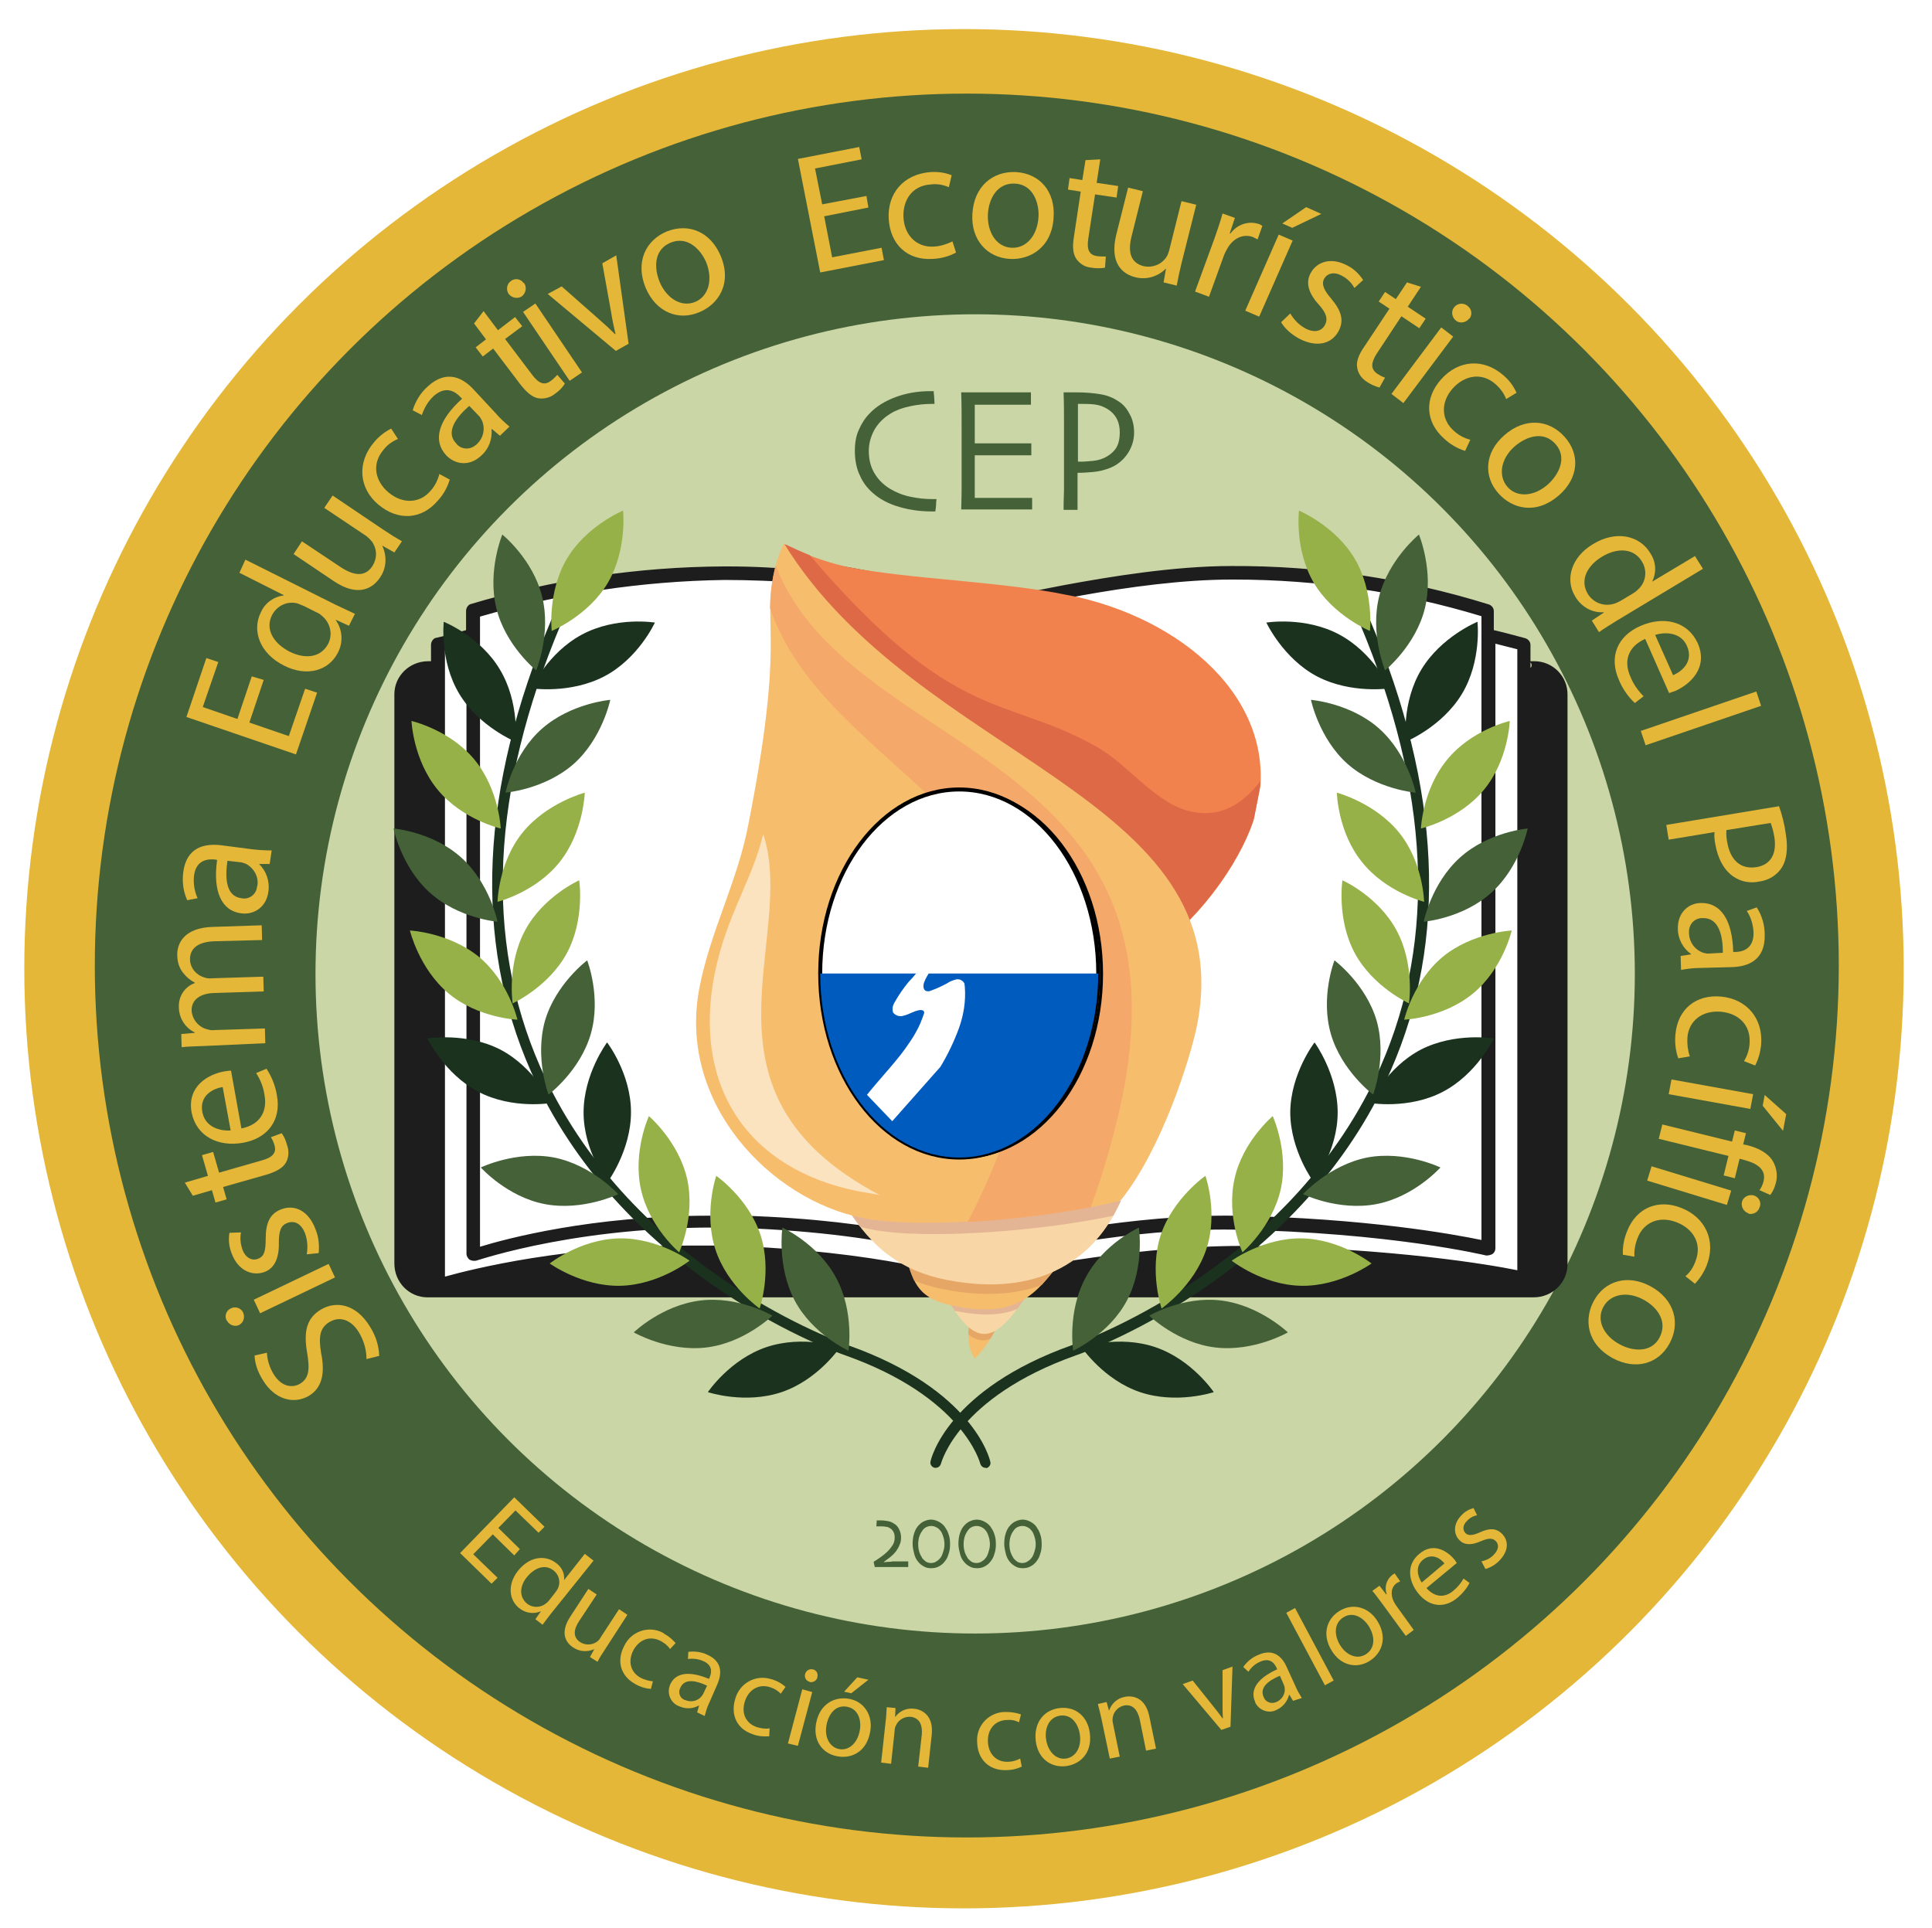 <svg xmlns="http://www.w3.org/2000/svg" xmlns:xlink="http://www.w3.org/1999/xlink" id="Capa_1" x="0px" y="0px" viewBox="0 0 485 484" style="enable-background:new 0 0 485 484;" xml:space="preserve"><style type="text/css">	.st0{clip-path:url(#SVGID_00000014605982701199269170000012052723272825358254_);}	.st1{clip-path:url(#SVGID_00000086677134423931789330000017847459014876861572_);}	.st2{clip-path:url(#SVGID_00000111882902487931275860000016872907970155068800_);}	.st3{fill:#E4B738;}	.st4{clip-path:url(#SVGID_00000021807741922500917270000005503076936794691217_);}	.st5{clip-path:url(#SVGID_00000055676809801212099160000005689319415646452102_);}	.st6{clip-path:url(#SVGID_00000103982611235415234900000016921886896234681532_);}	.st7{fill:#446138;}	.st8{clip-path:url(#SVGID_00000054974789197637624930000015367519145258479807_);}	.st9{clip-path:url(#SVGID_00000009587907556104479940000015819248175203688328_);}	.st10{clip-path:url(#SVGID_00000060741974432511080450000001178523704677666196_);}	.st11{clip-path:url(#SVGID_00000107560534323832390430000016189821831934701197_);}	.st12{fill:#CAD6A6;}	.st13{clip-path:url(#SVGID_00000173154546671271739340000000311291242837510564_);}	.st14{fill:#1D1D1E;}	.st15{fill:#FFFFFF;}	.st16{clip-path:url(#SVGID_00000172403693120216933580000015655072601931855766_);}	.st17{clip-path:url(#SVGID_00000065794713146520718290000017082466048539932345_);}	.st18{clip-path:url(#SVGID_00000035488406456266880200000007510000541631572884_);}	.st19{clip-path:url(#SVGID_00000036971129593431388430000015202003125061339569_);}	.st20{clip-path:url(#SVGID_00000073691643887933950080000000216269487150302637_);}	.st21{fill:#F6BD6D;}	.st22{fill:#E6A665;}	.st23{fill:#F8D6A6;}	.st24{fill:#E4B594;}	.st25{clip-path:url(#SVGID_00000051370944127317273640000010972659944159527335_);}	.st26{clip-path:url(#SVGID_00000019652400196788336690000007335777157642134409_);}	.st27{clip-path:url(#SVGID_00000005264689809470516320000007252991464523159681_);}	.st28{clip-path:url(#SVGID_00000014603550479369019370000012774286260763291297_);}	.st29{clip-path:url(#SVGID_00000161619101317940431420000004429729616640351911_);}	.st30{clip-path:url(#SVGID_00000103258533112006150460000006591209816366931902_);}	.st31{fill:#F2824D;}	.st32{clip-path:url(#SVGID_00000023271023317444045820000001329560584943983530_);}	.st33{clip-path:url(#SVGID_00000036236736341724322230000011998228974348618147_);}	.st34{clip-path:url(#SVGID_00000047738905302104287790000010891283462578146688_);}	.st35{clip-path:url(#SVGID_00000025413817648357907860000012376107713395759787_);}	.st36{fill:#DE6946;}	.st37{clip-path:url(#SVGID_00000003107352613912483190000006176532874778150831_);}	.st38{clip-path:url(#SVGID_00000094588390589295467870000000601764735333267600_);}	.st39{clip-path:url(#SVGID_00000006700207784488209970000012983340712412490663_);}	.st40{fill:#F4A86A;}	.st41{fill:#FBE3C0;}	.st42{clip-path:url(#SVGID_00000067198248795056672420000000932306297867905937_);}	.st43{fill:#1A321E;}	.st44{fill:#96B148;}	.st45{clip-path:url(#SVGID_00000119831505584234247710000007645651341104220035_);}	.st46{clip-path:url(#SVGID_00000183939262196688009450000016412372833563634064_);}	.st47{clip-path:url(#SVGID_00000017502071392244841290000014794070838821503630_);}	.st48{fill:none;stroke:#000000;stroke-width:1.5;}	.st49{fill:#FFFFFF;stroke:#000000;stroke-miterlimit:10;}	.st50{clip-path:url(#SVGID_00000165928368939919371050000010770971656879858325_);}	.st51{clip-path:url(#SVGID_00000139265487245253015540000014842853076883262652_);}	.st52{clip-path:url(#SVGID_00000150076001185251090020000013805590062153066909_);}	.st53{fill:#005BBF;}	.st54{clip-path:url(#SVGID_00000013888647905056530360000004624877144084597381_);}	.st55{clip-path:url(#SVGID_00000152264089450558578480000003833815545933638025_);}	.st56{clip-path:url(#SVGID_00000091015632269802891550000009139434644599173554_);}	.st57{enable-background:new    ;}</style><g>	<defs>		<rect id="SVGID_1_" x="-163" y="-247.9" width="810" height="1012.5"></rect>	</defs>	<clipPath id="SVGID_00000087383591652326089240000012063269092058274465_">		<use xlink:href="#SVGID_1_" style="overflow:visible;"></use>	</clipPath>	<g style="clip-path:url(#SVGID_00000087383591652326089240000012063269092058274465_);">		<g>			<defs>				<rect id="SVGID_00000120557701812798829310000016711473524996952497_" x="-163" y="-247.9" width="810" height="1012.5"></rect>			</defs>			<clipPath id="SVGID_00000000908859020634202500000018428532137407579839_">				<use xlink:href="#SVGID_00000120557701812798829310000016711473524996952497_" style="overflow:visible;"></use>			</clipPath>			<g style="clip-path:url(#SVGID_00000000908859020634202500000018428532137407579839_);">				<g>					<defs>						<circle id="SVGID_00000111898075766786906110000005763841370066103989_" cx="242" cy="243.2" r="235.9"></circle>					</defs>					<clipPath id="SVGID_00000085946873100467301430000013252405310004277663_">						<use xlink:href="#SVGID_00000111898075766786906110000005763841370066103989_" style="overflow:visible;"></use>					</clipPath>					<g style="clip-path:url(#SVGID_00000085946873100467301430000013252405310004277663_);">						<rect x="6.1" y="7.3" class="st3" width="471.8" height="471.8"></rect>					</g>				</g>			</g>		</g>	</g></g><g>	<defs>		<rect id="SVGID_00000031929300484316403830000010642997290142840986_" x="-163" y="-247.9" width="810" height="1012.5"></rect>	</defs>	<clipPath id="SVGID_00000078750208445912572480000012838708405009513125_">		<use xlink:href="#SVGID_00000031929300484316403830000010642997290142840986_" style="overflow:visible;"></use>	</clipPath>	<g style="clip-path:url(#SVGID_00000078750208445912572480000012838708405009513125_);">		<g>			<defs>				<rect id="SVGID_00000151543401825939162500000011013193911326701955_" x="-163" y="-247.9" width="810" height="1012.5"></rect>			</defs>			<clipPath id="SVGID_00000093173659297992931740000004356054452885247674_">				<use xlink:href="#SVGID_00000151543401825939162500000011013193911326701955_" style="overflow:visible;"></use>			</clipPath>			<g style="clip-path:url(#SVGID_00000093173659297992931740000004356054452885247674_);">				<g>					<defs>						<circle id="SVGID_00000142167364793792027460000011380175597476009397_" cx="242.7" cy="242.4" r="218.9"></circle>					</defs>					<clipPath id="SVGID_00000158718401330688956860000005513335884935754914_">						<use xlink:href="#SVGID_00000142167364793792027460000011380175597476009397_" style="overflow:visible;"></use>					</clipPath>					<g style="clip-path:url(#SVGID_00000158718401330688956860000005513335884935754914_);">						<rect x="23.8" y="23.5" class="st7" width="437.9" height="437.9"></rect>					</g>				</g>			</g>		</g>	</g></g><g>	<defs>		<rect id="SVGID_00000085234046272742576400000014306659095256699551_" x="-163" y="-247.9" width="810" height="1012.5"></rect>	</defs>	<clipPath id="SVGID_00000117651754625298943540000000169882082886688427_">		<use xlink:href="#SVGID_00000085234046272742576400000014306659095256699551_" style="overflow:visible;"></use>	</clipPath>	<g style="clip-path:url(#SVGID_00000117651754625298943540000000169882082886688427_);">		<g>			<defs>				<rect id="SVGID_00000049939035438850385360000012483592529181020303_" x="-163" y="-247.9" width="810" height="1012.5"></rect>			</defs>			<clipPath id="SVGID_00000168085542853024256510000012487162734357112216_">				<use xlink:href="#SVGID_00000049939035438850385360000012483592529181020303_" style="overflow:visible;"></use>			</clipPath>			<g style="clip-path:url(#SVGID_00000168085542853024256510000012487162734357112216_);">				<g>					<defs>						<rect id="SVGID_00000049939575754149847400000016418901133738431645_" x="79.2" y="78.9" width="331.2" height="331.2"></rect>					</defs>					<clipPath id="SVGID_00000138532631560014269680000012635562886650889370_">						<use xlink:href="#SVGID_00000049939575754149847400000016418901133738431645_" style="overflow:visible;"></use>					</clipPath>					<g style="clip-path:url(#SVGID_00000138532631560014269680000012635562886650889370_);">						<g>							<defs>								<circle id="SVGID_00000109746380954562266600000002156519516599992759_" cx="244.8" cy="244.5" r="165.6"></circle>							</defs>							<clipPath id="SVGID_00000026139174338879400700000012609382822972188058_">								<use xlink:href="#SVGID_00000109746380954562266600000002156519516599992759_" style="overflow:visible;"></use>							</clipPath>							<g style="clip-path:url(#SVGID_00000026139174338879400700000012609382822972188058_);">								<rect x="79.2" y="78.9" class="st12" width="331.2" height="331.2"></rect>							</g>						</g>					</g>				</g>			</g>		</g>	</g></g><g>	<defs>		<rect id="SVGID_00000150790644454734558110000006894590918921355658_" x="98.8" y="140.8" width="294.8" height="185.3"></rect>	</defs>	<clipPath id="SVGID_00000022549244485507616010000002201358862695329664_">		<use xlink:href="#SVGID_00000150790644454734558110000006894590918921355658_" style="overflow:visible;"></use>	</clipPath>	<g style="clip-path:url(#SVGID_00000022549244485507616010000002201358862695329664_);">		<path class="st14" d="M107.5,167.7h277.4c3.8,0,6.8,3.1,6.8,6.8v142.6c0,3.8-3.1,6.8-6.8,6.8H107.5c-3.8,0-6.8-3.1-6.8-6.8V174.5   C100.7,170.8,103.8,167.7,107.5,167.7z"></path>		<path class="st15" d="M382.5,161.9v159.3c0,0-25.2-5.8-68.6-6.5c-33.8-0.7-69.6,8.5-69.6,8.5s-20.1-7.8-62.4-9.2   c-43.3-1.4-72,8.2-72,8.2V161.9c2.4-0.7,5.5-1.7,8.9-2.4v-6.1c20.3-6.3,41.5-9.5,62.8-9.6c28.3,0,50.8,5.1,64.5,9.6   c0,0,35.5-9.6,63.1-9.6c28.3,0,50.8,5.1,64.5,9.6v6.1C377.1,160.2,379.8,161.2,382.5,161.9z"></path>		<path class="st14" d="M229,249.6c0,1.7-1,2.4-2,0.7l-7.5-8.9c-1.4-1.4-3.4-1.7-4.8-0.3l-9.2,7.5c-1.4,1-2.7,0.7-2.7-1.4V145.5   c0-2,1.4-3.1,3.4-2.7l20.1,3.8c1.9,0.4,3.3,2.1,3.4,4.1L229,249.6z"></path>		<path class="st14" d="M390,317.2c-0.1,2.8-2.3,5.1-5.1,5.1h-1c0.3-0.3,0.7-0.7,0.7-1V169.4h0.7c2.8,0.1,5.1,2.3,5.1,5.1v142.6H390   z M102.4,317.2V174.5c0.1-2.8,2.3-5.1,5.1-5.1h0.7v153.2h-0.7C104.5,322.3,102.4,320.2,102.4,317.2L102.4,317.2z M235.4,322.3   H115.4c10.2-2.7,34.5-7.5,66.5-6.5C208.2,316.5,225.9,319.9,235.4,322.3L235.4,322.3z M111.6,163.3c1.8-0.6,3.6-1.1,5.5-1.4v152.9   c0,0.5,0.3,1,0.7,1.4c0.5,0.3,1.1,0.4,1.7,0.3c0.3,0,27.3-9.5,66.9-8.2c38.6,1.4,57.7,8.9,57.7,9.2h0.7v4.4   c-3.4-1.4-23.5-7.8-62.5-9.2h-8.5c-31.7,0-54.9,5.8-62.1,7.8V163.3z M120.5,154.8c20-5.8,40.6-8.9,61.4-9.2c6.5,0,13,0.3,19.5,0.7   v101c-0.1,1.4,0.6,2.7,1.7,3.4c1.3,0.6,2.8,0.3,3.8-0.7l9.2-7.5c0.7-0.6,1.8-0.4,2.4,0.3c0,0,0,0,0,0l7.2,8.9   c0.6,0.9,1.6,1.4,2.7,1.4h0.7c1.2-0.5,1.9-1.8,1.7-3.1l0.7-98.3c4.4,1,8.9,2,13.3,3.4v159c-3.8-1.4-22.5-7.8-58.4-8.9h-8.2   c-29.7,0-51.2,5.8-57.7,7.8L120.5,154.8z M204.4,145.5c-0.1-0.7,0.4-1.3,1-1.4c0.1,0,0.2,0,0.3,0l20.1,3.8c1.1,0.3,1.9,1.3,2,2.4   l-0.7,97.9l-6.5-7.9c-1-1.2-2.5-1.9-4.1-1.7c-1.2,0-2.4,0.4-3.4,1l-9.2,7.5V145.5H204.4z M309.1,145.5h0.7c21,0,42,3.1,62.1,9.2   v156.6c-6.8-1.4-29-5.5-62.1-6.1c-25.6-0.3-52.2,5.5-61.8,7.5V154.4C254.2,153,285,145.5,309.1,145.5L309.1,145.5z M379.8,322.3   H256.3c13.3-2.7,36.2-6.5,58-6.1C349.4,316.8,373,320.9,379.8,322.3z M374.7,314.8c0.4-0.3,0.7-0.8,0.7-1.4V161.6   c1.7,0.4,3.8,1,5.5,1.4v155.9c-6.8-1.4-31-5.5-66.9-6.1c-27.3-0.3-56,5.5-66.2,7.5v-3.8c8.5-2,35.8-8.2,61.8-7.8   c39.6,0.7,63.5,6.5,63.5,6.5C373.6,315.2,374.2,315.1,374.7,314.8z M384.2,167.7v-1.4C384.6,166.7,384.6,167.3,384.2,167.7z    M384.9,166h-0.7v-4.1c0-0.8-0.6-1.5-1.4-1.7c-2.7-0.7-5.1-1.4-7.8-2v-4.8c0-0.8-0.6-1.5-1.4-1.7c-20.9-6.5-42.6-9.7-64.5-9.6   c-14.3,0-30.7,2.7-42,4.8c-12.6,2.4-18.4,3.8-20.8,4.8c-5.2-1.7-10.6-3.1-16-4.1c-0.8-1.4-2.2-2.4-3.8-2.7l-20.1-3.7   c-1.3-0.4-2.8,0-3.8,1l-1,1c-6.3-0.7-12.7-1-19.1-1h-0.7c-21.6,0.1-43.1,3.3-63.8,9.5c-0.6,0.3-1,1-1,1.7v4.8   c-2.7,0.7-5.1,1.4-7.8,2c-0.6,0.3-1,1-1,1.7v4.1h-0.7c-4.7,0-8.5,3.7-8.5,8.3c0,0.1,0,0.1,0,0.2v142.7c0,4.7,3.7,8.5,8.3,8.5   c0.1,0,0.1,0,0.2,0H385c4.7,0,8.5-3.7,8.5-8.3c0-0.1,0-0.1,0-0.2V174.5c0.1-4.7-3.7-8.5-8.3-8.5C385.1,166,385,166,384.9,166z"></path>	</g></g><g>	<defs>		<rect id="SVGID_00000104667872886294646210000006951126459994989187_" x="-163" y="-247.9" width="810" height="1012.5"></rect>	</defs>	<clipPath id="SVGID_00000038383040790305940540000000876535882897126545_">		<use xlink:href="#SVGID_00000104667872886294646210000006951126459994989187_" style="overflow:visible;"></use>	</clipPath>	<g style="clip-path:url(#SVGID_00000038383040790305940540000000876535882897126545_);">		<g>			<defs>				<rect id="SVGID_00000091700564495559282150000010782416101794420916_" x="-163" y="-247.9" width="810" height="1012.5"></rect>			</defs>			<clipPath id="SVGID_00000183236393763421864780000000859683146084782744_">				<use xlink:href="#SVGID_00000091700564495559282150000010782416101794420916_" style="overflow:visible;"></use>			</clipPath>			<g style="clip-path:url(#SVGID_00000183236393763421864780000000859683146084782744_);">				<g>					<defs>													<rect id="SVGID_00000054226780700114244230000010461890826270821514_" x="144.7" y="176.9" transform="matrix(0.193 -0.981 0.981 0.193 -43.023 432.076)" width="192.8" height="130.5"></rect>					</defs>					<clipPath id="SVGID_00000110433362103275832070000009581205406061059488_">						<use xlink:href="#SVGID_00000054226780700114244230000010461890826270821514_" style="overflow:visible;"></use>					</clipPath>					<g style="clip-path:url(#SVGID_00000110433362103275832070000009581205406061059488_);">						<g>							<defs>																	<rect id="SVGID_00000002377648132933080660000012362000838057167258_" x="144.9" y="177" transform="matrix(0.193 -0.981 0.981 0.193 -42.906 432.302)" width="192.8" height="130.5"></rect>							</defs>							<clipPath id="SVGID_00000150785952359520486980000015824822079365947797_">								<use xlink:href="#SVGID_00000002377648132933080660000012362000838057167258_" style="overflow:visible;"></use>							</clipPath>							<g style="clip-path:url(#SVGID_00000150785952359520486980000015824822079365947797_);">								<g>									<defs>																					<rect id="SVGID_00000082333559838898594940000012041711914615812741_" x="144.9" y="177" transform="matrix(0.193 -0.981 0.981 0.193 -42.906 432.302)" width="192.8" height="130.5"></rect>									</defs>									<clipPath id="SVGID_00000063600191850461684640000009966406614901383335_">										<use xlink:href="#SVGID_00000082333559838898594940000012041711914615812741_" style="overflow:visible;"></use>									</clipPath>									<g style="clip-path:url(#SVGID_00000063600191850461684640000009966406614901383335_);">										<path class="st21" d="M243.4,332c2.4,0,4.7,0.1,7.1,0.2c-1.3,3.4-3.3,6.4-5.8,8.9C242.9,338.4,242.9,335.1,243.4,332"></path>										<path class="st22" d="M248.6,336.1c-0.9,0.4-1.8,0.5-2.7,0.3c-1-0.2-2-0.7-2.8-1.4c0-1,0.1-1.9,0.3-2.9           c2.4,0,4.7,0.1,7.1,0.2C250,333.6,249.4,334.9,248.6,336.1"></path>										<path class="st23" d="M237.8,326.2c6.8-0.1,13.5-0.5,20.2-1.3c-4.8,7.2-8.3,10.6-11.8,9.9           C243.6,334.3,241,331.5,237.8,326.2"></path>										<path class="st24" d="M237.8,326.2c6.8-0.1,13.5-0.5,20.2-1.3c-0.9,1.4-1.8,2.6-2.6,3.7c-3.8,1.6-8.5,1.9-15.2,0.6           l-0.5-0.1C239.1,328.3,238.4,327.3,237.8,326.2"></path>										<path class="st21" d="M227.5,315.7c12.6,2.4,28,1.2,40.6-1.6c-7.8,11-12.5,16.9-28.4,13.8           C230.8,326.2,229.4,322.5,227.5,315.7"></path>										<path class="st22" d="M261.5,322.6c-6.2,2.3-14.3,3.1-24.5,1.1c-2.6-0.5-5.1-1.2-7.5-2.2c-0.8-1.8-1.5-3.7-2-5.7           c12.6,2.4,28,1.2,40.6-1.6C266.1,317.1,263.9,319.9,261.5,322.6"></path>										<path class="st23" d="M212.8,303.6c36.8-2.5,28.4-4.6,68.5-2.1c-3.6,8.7-14.9,25.5-43.8,19.8           C225.7,318.9,218.9,313,212.8,303.6"></path>										<path class="st24" d="M279.5,305.2c-18.1,3.9-47,6.1-60.5,3.5c-1-0.2-2-0.4-3-0.7c-1.1-1.4-2.1-2.8-3.1-4.4           c36.8-2.5,28.4-4.6,68.5-2.1C280.8,302.7,280.2,303.9,279.5,305.2"></path>									</g>								</g>							</g>						</g>					</g>				</g>			</g>		</g>	</g></g><g>	<defs>		<rect id="SVGID_00000021087333089275660980000002387832760383443875_" x="-163" y="-247.9" width="810" height="1012.5"></rect>	</defs>	<clipPath id="SVGID_00000021102579743340604920000011971801003242011009_">		<use xlink:href="#SVGID_00000021087333089275660980000002387832760383443875_" style="overflow:visible;"></use>	</clipPath>	<g style="clip-path:url(#SVGID_00000021102579743340604920000011971801003242011009_);">		<g>			<defs>				<rect id="SVGID_00000102512278470905902350000006136190182871493024_" x="-163" y="-247.9" width="810" height="1012.5"></rect>			</defs>			<clipPath id="SVGID_00000026881651805022552860000009855685514623045514_">				<use xlink:href="#SVGID_00000102512278470905902350000006136190182871493024_" style="overflow:visible;"></use>			</clipPath>			<g style="clip-path:url(#SVGID_00000026881651805022552860000009855685514623045514_);">				<g>					<defs>													<rect id="SVGID_00000129191469122875366810000010400336567860911505_" x="144.7" y="176.9" transform="matrix(0.193 -0.981 0.981 0.193 -43.023 432.076)" width="192.8" height="130.5"></rect>					</defs>					<clipPath id="SVGID_00000183957980122588030480000003098272278477788045_">						<use xlink:href="#SVGID_00000129191469122875366810000010400336567860911505_" style="overflow:visible;"></use>					</clipPath>					<g style="clip-path:url(#SVGID_00000183957980122588030480000003098272278477788045_);">						<g>							<defs>																	<rect id="SVGID_00000044897066434222962560000000174564254598054286_" x="144.9" y="177" transform="matrix(0.193 -0.981 0.981 0.193 -42.906 432.302)" width="192.8" height="130.5"></rect>							</defs>							<clipPath id="SVGID_00000079466646052813981420000001694431280050791845_">								<use xlink:href="#SVGID_00000044897066434222962560000000174564254598054286_" style="overflow:visible;"></use>							</clipPath>							<g style="clip-path:url(#SVGID_00000079466646052813981420000001694431280050791845_);">								<g>									<defs>																					<rect id="SVGID_00000091713506732525658600000003425746111507597699_" x="144.9" y="177" transform="matrix(0.193 -0.981 0.981 0.193 -42.906 432.302)" width="192.8" height="130.5"></rect>									</defs>									<clipPath id="SVGID_00000098200942962824661970000015630598682893108115_">										<use xlink:href="#SVGID_00000091713506732525658600000003425746111507597699_" style="overflow:visible;"></use>									</clipPath>									<g style="clip-path:url(#SVGID_00000098200942962824661970000015630598682893108115_);">										<g>											<defs>																									<rect id="SVGID_00000169534830201425759500000011156985151133549204_" x="211.4" y="123.4" transform="matrix(0.193 -0.981 0.981 0.193 19.262 399.528)" width="82.1" height="129.4"></rect>											</defs>											<clipPath id="SVGID_00000067936461695052969100000012359581166353866398_">												<use xlink:href="#SVGID_00000169534830201425759500000011156985151133549204_" style="overflow:visible;"></use>											</clipPath>											<g style="clip-path:url(#SVGID_00000067936461695052969100000012359581166353866398_);">												<path class="st31" d="M196.8,136.6c7,47.9,72.3,53.5,94.5,101c13.3-10.3,22.5-25.7,24.5-35.6             c5.2-26.6-19.6-47.1-47.6-52.6c-18.2-3.6-39.3-3.9-55.7-7.1C207,141,201.7,139.1,196.8,136.6"></path>											</g>										</g>									</g>								</g>							</g>						</g>					</g>				</g>			</g>		</g>	</g></g><g>	<defs>					<rect id="SVGID_00000129926774290252740920000018373565701195222956_" x="144.7" y="176.9" transform="matrix(0.193 -0.981 0.981 0.193 -43.023 432.076)" width="192.8" height="130.5"></rect>	</defs>	<clipPath id="SVGID_00000064353937752151398880000005095078814026043806_">		<use xlink:href="#SVGID_00000129926774290252740920000018373565701195222956_" style="overflow:visible;"></use>	</clipPath>	<g style="clip-path:url(#SVGID_00000064353937752151398880000005095078814026043806_);">		<g>			<defs>									<rect id="SVGID_00000137106097303790963550000018323837733542001032_" x="144.9" y="177" transform="matrix(0.193 -0.981 0.981 0.193 -42.906 432.302)" width="192.8" height="130.5"></rect>			</defs>			<clipPath id="SVGID_00000134216828746340658790000004793410843066891395_">				<use xlink:href="#SVGID_00000137106097303790963550000018323837733542001032_" style="overflow:visible;"></use>			</clipPath>			<g style="clip-path:url(#SVGID_00000134216828746340658790000004793410843066891395_);">				<g>					<defs>													<rect id="SVGID_00000031887814573116923370000000229007238017765519_" x="144.9" y="177" transform="matrix(0.193 -0.981 0.981 0.193 -42.906 432.302)" width="192.8" height="130.5"></rect>					</defs>					<clipPath id="SVGID_00000003809953421686810010000007300281903291899275_">						<use xlink:href="#SVGID_00000031887814573116923370000000229007238017765519_" style="overflow:visible;"></use>					</clipPath>					<g style="clip-path:url(#SVGID_00000003809953421686810010000007300281903291899275_);">						<g>							<defs>																	<rect id="SVGID_00000114763463218561617350000016072510981174590651_" x="215.5" y="121" transform="matrix(0.193 -0.981 0.981 0.193 21.985 398.054)" width="74.8" height="129.4"></rect>							</defs>							<clipPath id="SVGID_00000026851952041969811920000006048004066321442720_">								<use xlink:href="#SVGID_00000114763463218561617350000016072510981174590651_" style="overflow:visible;"></use>							</clipPath>							<g style="clip-path:url(#SVGID_00000026851952041969811920000006048004066321442720_);">								<path class="st36" d="M316.4,196.1c-0.1,2-0.3,3.9-0.7,5.8c-1.6,8.4-8.5,20.7-18.6,30.5c-4.2-2.1-8.4-4.3-12.6-6.5         c-26.4-37.2-81.3-45.7-87.7-89.4c2.1,1,4.3,2,6.5,2.9c36.6,42.8,49,35,72.2,48.2c7.9,4.5,14.9,14.5,23.8,16.2         C306.6,205.3,312.1,201.7,316.4,196.1"></path>							</g>						</g>					</g>				</g>			</g>		</g>	</g></g><g>	<defs>					<rect id="SVGID_00000163072726273203091720000003409457014719591584_" x="144.7" y="176.9" transform="matrix(0.193 -0.981 0.981 0.193 -43.023 432.076)" width="192.8" height="130.5"></rect>	</defs>	<clipPath id="SVGID_00000158708467212959262810000001190697496083230346_">		<use xlink:href="#SVGID_00000163072726273203091720000003409457014719591584_" style="overflow:visible;"></use>	</clipPath>	<g style="clip-path:url(#SVGID_00000158708467212959262810000001190697496083230346_);">		<g>			<defs>									<rect id="SVGID_00000106862361817822137220000014032133675534488754_" x="144.9" y="177" transform="matrix(0.193 -0.981 0.981 0.193 -42.906 432.302)" width="192.8" height="130.5"></rect>			</defs>			<clipPath id="SVGID_00000012459826763971217970000005735056425941313717_">				<use xlink:href="#SVGID_00000106862361817822137220000014032133675534488754_" style="overflow:visible;"></use>			</clipPath>			<g style="clip-path:url(#SVGID_00000012459826763971217970000005735056425941313717_);">				<g>					<defs>													<rect id="SVGID_00000032621459763273954500000007164152415386251454_" x="144.9" y="177" transform="matrix(0.193 -0.981 0.981 0.193 -42.906 432.302)" width="192.8" height="130.5"></rect>					</defs>					<clipPath id="SVGID_00000177484858399221658910000007158168291465493937_">						<use xlink:href="#SVGID_00000032621459763273954500000007164152415386251454_" style="overflow:visible;"></use>					</clipPath>					<g style="clip-path:url(#SVGID_00000177484858399221658910000007158168291465493937_);">						<path class="st21" d="M281.3,301.4c-17.5,4.5-50,7.3-64.6,4.4c-23.1-4.5-46.8-28.8-41.1-57.9c2.7-14,9.5-26.6,12.2-40.6       c9.3-47.1,3.7-49.4,6.4-62.9c0.5-2.8,1.4-5.5,2.6-8c33.6,54.6,115.1,63.1,103.7,121C298.9,265.4,291.7,288.5,281.3,301.4"></path>						<path class="st40" d="M273.8,303.1c-10.2,1.9-20.5,3.1-30.9,3.7c8.5-16.1,13.4-32.6,15-40.9c12-60.8-50.4-71.9-64.6-113.2       c0-2.7,0.3-5.4,0.8-8.1c0.2-0.9,0.4-1.8,0.6-2.7c18.4,48,104.2,45.8,87.2,132.7C279.9,284.3,277.2,293.8,273.8,303.1"></path>						<path class="st41" d="M191.6,209.4c8.7,26.5-19.8,64.7,29.2,90.6c-1.8-0.3-3.5-0.6-5.2-0.9c-27.9-5.5-41.8-26.4-36.2-54.6       C182.3,229.9,188.8,221.1,191.6,209.4"></path>					</g>				</g>			</g>		</g>	</g></g><g>	<defs>		<rect id="SVGID_00000015334609934890642280000013747343333985744521_" x="98.8" y="128" width="285" height="240.8"></rect>	</defs>	<clipPath id="SVGID_00000042006032098820262230000006997169310150089127_">		<use xlink:href="#SVGID_00000015334609934890642280000013747343333985744521_" style="overflow:visible;"></use>	</clipPath>	<g style="clip-path:url(#SVGID_00000042006032098820262230000006997169310150089127_);">		<path class="st43" d="M247.4,368.5c-0.6,0-1.1-0.4-1.3-1c-0.1-0.3-4.3-16.7-33.8-27.2c-5.8-2-57.1-21.5-79.1-71.5   c-14.4-32.7-12.7-70.8,5.2-113.2c0.3-0.7,1.1-1,1.7-0.7c0,0,0,0,0,0c0.7,0.3,1,1.1,0.7,1.8c-17.5,41.7-19.3,79-5.2,111.1   c21.6,48.9,71.9,68,77.5,70c31.2,11.1,35.4,28.5,35.5,29.2c0.2,0.7-0.3,1.4-1,1.6c0,0,0,0,0,0   C247.6,368.5,247.5,368.5,247.4,368.5"></path>		<path class="st44" d="M152.6,146.3c-4.9,8.3-14.1,12.1-14.1,12.1s-1.1-9.8,3.8-18.1s14.1-12.1,14.1-12.1S157.5,137.9,152.6,146.3"></path>		<path class="st43" d="M151.7,169.8c-8.6,4.5-18.3,3-18.3,3s4.1-8.9,12.7-13.5s18.3-3,18.3-3S160.3,165.3,151.7,169.8"></path>		<path class="st7" d="M144,191.8c-7.3,6.4-17.1,7.2-17.1,7.2s1.9-9.7,9.2-16.1s17.1-7.2,17.1-7.2S151.2,185.4,144,191.8"></path>		<path class="st44" d="M140.5,216.4c-6,7.6-15.6,10-15.6,10s0.2-9.9,6.3-17.4s15.6-10,15.6-10S146.5,208.9,140.5,216.4"></path>		<path class="st44" d="M142.3,239.3c-4.6,8.5-13.6,12.6-13.6,12.6s-1.5-9.7,3.1-18.3s13.6-12.6,13.6-12.6S146.9,230.7,142.3,239.3"></path>		<path class="st7" d="M148.3,259.6c-2.7,9.3-10.6,15.2-10.6,15.2s-3.5-9.2-0.9-18.5c2.7-9.3,10.6-15.2,10.6-15.2   S151,250.3,148.3,259.6"></path>		<path class="st7" d="M136.1,149.8c2.3,9.4-1.5,18.5-1.5,18.5s-7.7-6.2-10-15.6s1.5-18.5,1.5-18.5S133.8,140.4,136.1,149.8"></path>		<path class="st43" d="M125.5,168.1c5,8.3,3.9,18.1,3.9,18.1s-9.1-3.7-14.1-12s-3.9-18.1-3.9-18.1S120.6,159.8,125.5,168.1"></path>		<path class="st44" d="M119.1,190.7c6.2,7.5,6.6,17.3,6.6,17.3s-9.6-2.2-15.8-9.7s-6.6-17.3-6.6-17.3S112.9,183.2,119.1,190.7"></path>		<path class="st7" d="M115.8,215.3c7.2,6.5,9.1,16.1,9.1,16.1s-9.8-0.8-17-7.3S98.8,208,98.8,208S108.6,208.8,115.8,215.3"></path>		<path class="st44" d="M120.2,240.2c7.5,6.2,9.7,15.8,9.7,15.8s-9.9-0.4-17.3-6.6s-9.7-15.8-9.7-15.8S112.7,234.1,120.2,240.2"></path>		<path class="st43" d="M125.6,263.5c8.6,4.5,12.8,13.4,12.8,13.4s-9.7,1.7-18.3-2.8s-12.8-13.4-12.8-13.4S117,259.1,125.6,263.5"></path>		<path class="st43" d="M158.4,279.2c0,9.7-5.9,17.6-5.9,17.6s-6-7.8-6-17.5s5.9-17.6,5.9-17.6S158.4,269.5,158.4,279.2"></path>		<path class="st44" d="M172.5,296c2.1,9.5-2,18.4-2,18.4s-7.5-6.3-9.6-15.8s2-18.4,2-18.4S170.4,286.6,172.5,296"></path>		<path class="st7" d="M139.1,290.6c9.5,1.9,16.1,9.2,16.1,9.2s-8.9,4.3-18.4,2.5s-16.1-9.2-16.1-9.2S129.6,288.8,139.1,290.6"></path>		<path class="st44" d="M155.4,310.9c9.7-0.2,17.7,5.6,17.7,5.6s-7.7,6.1-17.4,6.3s-17.7-5.6-17.7-5.6S145.7,311.1,155.4,310.9"></path>		<path class="st44" d="M190.9,310c3,9.2-0.2,18.5-0.2,18.5s-8.1-5.6-11.1-14.8s0.2-18.5,0.2-18.5S187.9,300.8,190.9,310"></path>		<path class="st7" d="M209.9,320.8c4.6,8.5,3.1,18.3,3.1,18.3s-9-4.1-13.5-12.6s-3.1-18.3-3.1-18.3S205.3,312.2,209.9,320.8"></path>		<path class="st7" d="M175.8,326.5c9.6-1.2,18.1,3.8,18.1,3.8s-7.1,6.9-16.7,8s-18.1-3.8-18.1-3.8S166.1,327.7,175.8,326.5"></path>		<path class="st43" d="M192.4,338.2c9.2-3.1,18.5,0,18.5,0s-5.5,8.2-14.7,11.3s-18.5,0-18.5,0S183.2,341.3,192.4,338.2"></path>		<path class="st43" d="M234.9,368.5c0.6,0,1.1-0.4,1.3-1c0.1-0.3,4.3-16.7,33.8-27.2c5.8-2,57.1-21.5,79.1-71.5   c14.4-32.7,12.7-70.8-5.2-113.2c-0.3-0.7-1.2-0.9-1.8-0.5c-0.6,0.3-0.8,0.9-0.7,1.5c17.5,41.7,19.3,79,5.2,111.1   c-21.6,48.9-71.9,68-77.5,70c-31.2,11.1-35.4,28.5-35.5,29.2c-0.2,0.7,0.3,1.4,1,1.6c0,0,0,0,0,0   C234.7,368.5,234.8,368.5,234.9,368.5"></path>		<path class="st44" d="M329.8,146.3c4.9,8.3,14.1,12.1,14.1,12.1s1.1-9.8-3.8-18.1s-14-12.1-14-12.1S324.9,137.9,329.8,146.3"></path>		<path class="st43" d="M330.6,169.8c8.6,4.5,18.3,3,18.3,3s-4.1-8.9-12.7-13.5s-18.3-3-18.3-3S322.1,165.3,330.6,169.8"></path>		<path class="st7" d="M338.3,191.8c7.3,6.4,17.1,7.2,17.1,7.2s-2-9.7-9.2-16.1s-17.1-7.2-17.1-7.2S331.1,185.4,338.3,191.8"></path>		<path class="st44" d="M341.9,216.4c6,7.6,15.6,10,15.6,10s-0.2-9.9-6.3-17.4s-15.6-10-15.6-10S335.8,208.9,341.9,216.4"></path>		<path class="st44" d="M340.1,239.3c4.6,8.5,13.6,12.6,13.6,12.6s1.5-9.7-3.1-18.3S337,221,337,221S335.5,230.7,340.1,239.3"></path>		<path class="st7" d="M334.1,259.6c2.7,9.3,10.6,15.2,10.6,15.2s3.5-9.2,0.9-18.5c-2.7-9.3-10.6-15.2-10.6-15.2   S331.4,250.3,334.1,259.6"></path>		<path class="st7" d="M346.2,149.8c-2.3,9.4,1.5,18.5,1.5,18.5s7.7-6.2,10-15.6s-1.5-18.5-1.5-18.5S348.6,140.4,346.2,149.8"></path>		<path class="st43" d="M356.8,168.1c-5,8.3-3.9,18.1-3.9,18.1s9.1-3.7,14.1-12s3.9-18.1,3.9-18.1S361.8,159.8,356.8,168.1"></path>		<path class="st44" d="M363.3,190.7c-6.2,7.5-6.6,17.3-6.6,17.3s9.6-2.2,15.8-9.7S379,181,379,181S369.4,183.2,363.3,190.7"></path>		<path class="st7" d="M366.5,215.3c-7.2,6.5-9.1,16.1-9.1,16.1s9.8-0.8,17-7.3s9.1-16.1,9.1-16.1S373.7,208.8,366.5,215.3"></path>		<path class="st44" d="M362.2,240.2c-7.5,6.2-9.7,15.8-9.7,15.8s9.8-0.4,17.3-6.6s9.7-15.8,9.7-15.8S369.6,234.1,362.2,240.2"></path>		<path class="st43" d="M356.7,263.5c-8.6,4.5-12.8,13.4-12.8,13.4s9.7,1.7,18.3-2.8s12.8-13.4,12.8-13.4S365.3,259.1,356.7,263.5"></path>		<path class="st43" d="M323.9,279.2c0,9.7,5.9,17.6,5.9,17.6s6-7.8,6-17.5s-5.8-17.6-5.8-17.6S324,269.5,323.9,279.2"></path>		<path class="st44" d="M309.9,296c-2.1,9.5,2,18.4,2,18.4s7.5-6.4,9.6-15.8s-2-18.4-2-18.4S311.9,286.6,309.9,296"></path>		<path class="st7" d="M343.2,290.6c-9.5,1.9-16.1,9.2-16.1,9.2s8.9,4.3,18.4,2.5s16.1-9.2,16.1-9.2S352.7,288.8,343.2,290.6"></path>		<path class="st44" d="M326.9,310.9c-9.7-0.2-17.7,5.6-17.7,5.6s7.7,6.1,17.4,6.3s17.7-5.6,17.7-5.6S336.6,311.1,326.9,310.9"></path>		<path class="st44" d="M291.4,310c-3,9.2,0.2,18.5,0.2,18.5s8.1-5.6,11.2-14.8s-0.2-18.5-0.2-18.5S294.5,300.8,291.4,310"></path>		<path class="st7" d="M272.5,320.8c-4.6,8.5-3.1,18.3-3.1,18.3s9-4.1,13.5-12.6s3-18.3,3-18.3S277,312.2,272.5,320.8"></path>		<path class="st7" d="M306.6,326.5c-9.6-1.2-18.1,3.8-18.1,3.8s7.1,6.9,16.7,8s18.1-3.8,18.1-3.8S316.2,327.7,306.6,326.5"></path>		<path class="st43" d="M290,338.2c-9.2-3.1-18.5,0-18.5,0s5.5,8.2,14.7,11.3s18.5,0,18.5,0S299.2,341.3,290,338.2"></path>	</g></g><path class="st3" d="M92,341.2c0-2.4-0.7-4.7-1.9-6.7c-2-3.3-4.9-4.1-7.4-2.6c-2.3,1.4-2.8,3.5-2.1,7.7c1,4.9,0.4,8.7-3,10.8 c-3.9,2.3-8.7,0.9-11.6-3.9c-1.2-1.9-2-4-2.1-6.2l3.1-0.7c0.1,1.9,0.7,3.8,1.7,5.4c2.1,3.4,4.9,3.4,6.6,2.4c2.3-1.4,2.5-3.6,1.8-7.8 c-0.9-5.2-0.2-8.6,3.4-10.8c3.8-2.3,8.9-1.5,12.4,4.3c1.4,2.2,2.2,4.7,2.3,7.3L92,341.2z"></path><path class="st3" d="M58.1,328.4c1.2-0.5,2.6,0.1,3,1.3c0.4,1.1,0,2.3-1,2.9c-1.1,0.6-2.5,0.1-3.1-1c0,0,0-0.1-0.1-0.1 c-0.6-1.1-0.1-2.5,1-3C58,328.5,58.1,328.4,58.1,328.4z M84.1,320.7l-18.8,9l-1.6-3.4l18.8-9L84.1,320.7z"></path><path class="st3" d="M77,314.9c0.3-1.7,0.2-3.5-0.4-5.2c-1-2.6-2.7-3.3-4.4-2.7s-2.2,2-2.2,5c0.1,4-1.2,6.4-3.5,7.3 c-3.1,1.2-6.7-0.3-8.3-4.5c-0.7-1.7-0.9-3.5-0.6-5.3l2.9-0.1c-0.3,1.5-0.1,3,0.4,4.4c0.8,2.1,2.5,2.8,3.9,2.2c1.6-0.6,1.9-2.1,1.9-5 c0-3.9,1-6.3,3.9-7.4c3.4-1.3,6.9,0.4,8.6,5c0.8,1.9,1,4,0.8,6L77,314.9z"></path><path class="st3" d="M46.4,296.9l5.8-1.7l-1.5-5.2l2.8-0.8l1.5,5.2l10.8-3.1c2.5-0.7,3.7-1.8,3.1-3.8c-0.2-0.7-0.5-1.4-0.9-2l2.7-1 c0.7,0.9,1.1,2,1.4,3.1c0.5,1.4,0.4,3.1-0.4,4.4c-0.8,1.3-2.5,2.2-4.8,2.9L56,298l0.9,3.1l-2.8,0.8l-0.9-3.1l-4.8,1.4L46.4,296.9z"></path><path class="st3" d="M60.6,283.3c5-1,6.5-4.6,5.8-8.4c-0.3-2-1-3.8-2.1-5.5l2.6-1.1c1.3,2,2.2,4.2,2.6,6.6c1.2,6.3-2.3,10.9-8.5,12 s-11.7-1.6-12.9-7.6c-1.2-6.7,4.3-9.6,8.1-10.3c0.6-0.1,1.2-0.2,1.8-0.2L60.6,283.3z M55.9,272.9c-2.4,0.4-5.9,2.1-5.1,6.3 c0.7,3.8,4.5,4.8,7.1,4.6L55.9,272.9z"></path><path class="st3" d="M51.2,262.6c-2.2,0.1-3.9,0.1-5.6,0.3l-0.1-3.3l3.4-0.3v-0.1c-2.5-1.2-4-3.7-4-6.4c-0.1-2.7,1.5-5.1,4-6v-0.1 c-1.1-0.6-2-1.3-2.8-2.3c-1.1-1.3-1.6-2.9-1.6-4.6c-0.1-2.8,1.6-6.9,8.9-7.1l12.3-0.4l0.1,3.7l-11.8,0.3c-4,0.1-6.4,1.6-6.3,4.7 c0.1,2.1,1.6,3.8,3.6,4.4c0.6,0.2,1.3,0.3,1.9,0.2l12.9-0.4l0.1,3.7l-12.5,0.4c-3.3,0.1-5.7,1.6-5.6,4.5c0.2,2.2,1.8,4.1,3.9,4.6 c0.6,0.2,1.2,0.3,1.9,0.2l12.6-0.4l0.1,3.7L51.2,262.6z"></path><path class="st3" d="M67.7,216.9h-2.6v0.1c1.8,1.7,2.6,4.3,2.3,6.7c-0.5,4.2-3.8,6-6.8,5.6c-5-0.6-7.2-5.5-6.1-13.4l-0.4-0.1 c-1.7-0.2-4.9-0.1-5.4,4.1c-0.2,1.9,0.1,3.8,0.9,5.6l-2.6,0.5c-1-2.2-1.3-4.6-1-7c0.8-6.3,5.3-7.3,9.5-6.8l7.7,1 c1.7,0.2,3.3,0.3,5,0.3L67.7,216.9z M57.1,216.1c-0.6,4.1-0.5,8.9,3.5,9.4c1.8,0.4,3.6-0.8,3.9-2.7c0-0.1,0-0.3,0.1-0.4 c0.4-2.2-0.8-4.4-2.8-5.5c-0.4-0.2-0.8-0.3-1.2-0.4L57.1,216.1z"></path><path class="st3" d="M66.2,170.7l-3.6,10.7l9.9,3.4l4.1-11.9l3,1l-5.3,15.5l-27.5-9.4l5-14.8l3,1l-3.9,11.3l8.7,3l3.6-10.7 L66.2,170.7z"></path><path class="st3" d="M61.6,140.5l22.6,11.3c1.7,0.8,3.6,1.7,4.9,2.3l-1.5,3l-3.3-1.5v0.1c1.7,2.4,1.9,5.6,0.5,8.2 c-2.3,4.5-7.8,6.1-13.5,3.2c-6.2-3.1-8.1-8.9-5.8-13.4c1-2.3,3.2-3.9,5.7-4.2v-0.1l-11.1-5.6L61.6,140.5z M76.2,152.1 c-0.5-0.2-1-0.4-1.5-0.6c-2.6-0.7-5.2,0.6-6.4,2.9c-1.8,3.5,0.3,7.1,4.4,9.2c3.8,1.9,7.8,1.6,9.7-2c1.2-2.4,0.5-5.3-1.6-7 c-0.4-0.4-0.9-0.7-1.4-0.9L76.2,152.1z"></path><path class="st3" d="M96.1,132.9c1.8,1.2,3.4,2.2,4.8,3l-1.9,2.8l-3-1.7l0,0.1c1.2,2.6,1,5.6-0.6,7.9c-1.8,2.7-5.5,5-11.6,0.9 l-10.1-6.8l2.1-3.2l9.6,6.4c3.3,2.2,6.2,2.7,8.1-0.2c1.2-1.9,1.2-4.2-0.1-6.1c-0.4-0.5-0.9-1-1.4-1.4l-10.6-7.1l2.1-3.1L96.1,132.9z "></path><path class="st3" d="M112.9,120.4c-0.6,2-1.6,3.8-3,5.3c-4.1,4.8-10,5.1-14.9,1s-5.5-10.6-1-15.8c1.2-1.4,2.6-2.5,4.2-3.3l1.7,2.6 c-1.4,0.6-2.7,1.5-3.6,2.7c-3.1,3.6-2.1,7.9,1.2,10.7c3.7,3.1,8,2.7,10.6-0.4c1.1-1.2,1.8-2.7,2.2-4.2L112.9,120.4z"></path><path class="st3" d="M125.5,109.4l-2-1.7l-0.1,0.1c0.2,2.5-0.7,4.9-2.6,6.6c-3.1,2.9-6.7,2.1-8.8-0.1c-3.4-3.7-2-8.8,4-14.2 l-0.3-0.3c-1.2-1.3-3.6-3.2-6.8-0.4c-1.4,1.3-2.4,3-3,4.8l-2.3-1.2c0.7-2.3,2-4.4,3.8-6c4.7-4.3,8.8-2.2,11.6,0.9l5.3,5.7 c1.1,1.3,2.3,2.4,3.6,3.5L125.5,109.4z M117.8,101.9c-3.1,2.7-6.1,6.5-3.3,9.4c1.1,1.5,3.3,1.7,4.7,0.6c0.1-0.1,0.3-0.2,0.4-0.3 c1.7-1.5,2.3-3.9,1.4-6c-0.2-0.4-0.4-0.7-0.6-1L117.8,101.9z"></path><path class="st3" d="M121.4,78.1l3.6,4.8l4.3-3.3l1.8,2.3l-4.3,3.2l6.8,9c1.6,2.1,3,2.8,4.7,1.5c0.6-0.4,1.1-1,1.6-1.5l1.9,2.2 c-0.6,1-1.4,1.8-2.4,2.5c-1.2,1-2.7,1.4-4.2,1.2c-1.5-0.2-3-1.5-4.5-3.4l-6.9-9.1l-2.6,2l-1.8-2.3l2.6-2l-3-4L121.4,78.1z"></path><path class="st3" d="M131.6,71.1c0.7,1.1,0.4,2.5-0.6,3.3c-1.1,0.7-2.5,0.4-3.3-0.6c-0.7-1-0.5-2.5,0.5-3.2c0,0,0.1,0,0.1-0.1 c1-0.7,2.4-0.5,3.1,0.5C131.5,71,131.5,71.1,131.6,71.1z M143,95.6l-11.7-17.3l3.1-2.1l11.7,17.3L143,95.6z"></path><path class="st3" d="M141,71.9l9.3,8.2c1.4,1.2,2.8,2.5,4.1,3.8l0.1-0.1c-0.4-1.7-0.8-3.5-1.1-5.5l-2.2-12.2l3.5-2l3.1,22.2 l-3.2,1.8l-17.1-14.3L141,71.9z"></path><path class="st3" d="M180.9,64.2c3,7.1-0.7,12.3-5.4,14.2c-5.2,2.2-10.8,0-13.4-6.1c-2.7-6.5,0-12,5.3-14.2 C173,55.9,178.4,58.3,180.9,64.2z M165.6,70.8c1.8,4.2,5.5,6.4,8.9,5s4.5-5.6,2.8-9.9c-1.4-3.3-4.7-6.7-8.9-5S164.1,67.1,165.6,70.8 L165.6,70.8z"></path><path class="st3" d="M218,52.1l-11.1,2.2l2,10.3l12.4-2.4l0.6,3.1l-16,3.1l-5.6-28.5l15.4-3l0.6,3.1l-11.7,2.3l1.8,9l11.1-2.1 L218,52.1z"></path><path class="st3" d="M240,63.4c-1.8,1-3.8,1.5-5.9,1.6c-6.3,0.4-10.6-3.6-11-10s3.7-11.3,10.5-11.8c1.8-0.1,3.6,0.1,5.3,0.8l-0.7,3 c-1.4-0.6-2.9-0.9-4.5-0.7c-4.8,0.3-7.1,4-6.9,8.3c0.3,4.8,3.6,7.6,7.7,7.3c1.6-0.1,3.2-0.6,4.6-1.3L240,63.4z"></path><path class="st3" d="M264.5,54.5c-0.4,7.7-6,10.8-11,10.5c-5.6-0.3-9.8-4.7-9.4-11.3c0.4-7,5.2-10.8,11-10.5 C261.1,43.6,264.9,48.1,264.5,54.5z M248,53.8c-0.2,4.6,2.2,8.2,5.9,8.4s6.5-3,6.8-7.7c0.2-3.5-1.3-8.1-5.8-8.4S248.2,49.8,248,53.8 z"></path><path class="st3" d="M276.2,40l-0.9,5.9l5.4,0.8l-0.4,2.9l-5.4-0.8l-1.7,11.1c-0.4,2.6,0.1,4.1,2.2,4.4c0.7,0.1,1.5,0.1,2.2,0.1 l-0.2,2.8c-1.1,0.2-2.3,0.2-3.4,0c-1.5-0.1-2.9-0.9-3.8-2.2c-0.9-1.3-1-3.2-0.6-5.6l1.7-11.3l-3.2-0.5l0.4-2.9l3.2,0.5l0.8-5 L276.2,40z"></path><path class="st3" d="M296.6,66.1c-0.5,2.1-0.9,3.9-1.2,5.6l-3.3-0.8l0.6-3.4h-0.1c-2,2-4.9,2.8-7.6,2.1c-3.2-0.8-6.5-3.5-4.8-10.6 l3-11.9l3.7,0.9l-2.8,11.2c-1,3.9-0.4,6.7,2.9,7.6c2.2,0.5,4.4-0.3,5.7-2.1c0.4-0.5,0.6-1.2,0.8-1.8l3.1-12.4l3.7,0.9L296.6,66.1z"></path><path class="st3" d="M304.9,59.8c0.8-2.3,1.5-4.3,2-6.2l3.1,1.1l-1.3,3.9l0.2,0c1.6-2.2,4.4-3.2,7-2.4c0.4,0.1,0.7,0.3,1,0.5 l-1.2,3.4c-0.4-0.2-0.8-0.4-1.2-0.6c-2.5-0.9-5,0.4-6.4,2.9c-0.3,0.5-0.6,1.1-0.8,1.6l-3.8,10.5l-3.5-1.3L304.9,59.8z"></path><path class="st3" d="M312.6,78l8.4-19.1l3.5,1.5l-8.4,19.1L312.6,78z M331.7,53.7l-7.3,3.5l-2.5-1.1l6-4.1L331.7,53.7z"></path><path class="st3" d="M323.9,78.7c0.9,1.5,2.1,2.8,3.7,3.7c2.4,1.3,4.2,0.7,5-0.8s0.4-3-1.6-5.2c-2.7-3-3.2-5.6-2-7.8 c1.6-3,5.3-4.1,9.3-1.9c1.6,0.8,2.9,2.1,3.9,3.6l-2.2,2c-0.7-1.3-1.8-2.4-3.2-3.1c-2-1.1-3.7-0.5-4.4,0.8s-0.1,2.8,1.8,5 c2.5,3,3.3,5.4,1.8,8.2c-1.8,3.2-5.5,4.1-9.9,1.8c-1.8-1-3.4-2.3-4.5-4.1L323.9,78.7z"></path><path class="st3" d="M356.7,72l-3.3,5l4.5,3l-1.6,2.4l-4.5-3l-6.2,9.4c-1.4,2.2-1.6,3.8,0.1,5c0.6,0.4,1.3,0.8,2,1l-1.4,2.5 c-1.1-0.3-2.2-0.8-3.1-1.4c-1.3-0.8-2.3-2.1-2.5-3.6c-0.3-1.5,0.4-3.3,1.8-5.3l6.3-9.5l-2.7-1.8l1.6-2.4l2.7,1.8l2.8-4.2L356.7,72z"></path><path class="st3" d="M349.3,98.9l12.5-16.7l3,2.3l-12.5,16.7L349.3,98.9z M368.8,80c-0.8,1-2.3,1.3-3.3,0.5c-1-0.8-1.3-2.3-0.5-3.3 c0.7-1,2.2-1.3,3.3-0.5c0,0,0.1,0,0.1,0.1c1,0.7,1.3,2.1,0.5,3.2C368.9,79.9,368.8,80,368.8,80L368.8,80z"></path><path class="st3" d="M367.8,113.2c-2-0.6-3.8-1.7-5.3-3.1c-4.7-4.2-5-10.1-0.7-14.9s10.6-5.4,15.7-0.9c1.4,1.2,2.5,2.7,3.2,4.3 l-2.6,1.6c-0.5-1.4-1.5-2.7-2.6-3.7c-3.6-3.2-7.9-2.2-10.8,1c-3.2,3.6-2.8,7.9,0.2,10.6c1.2,1.1,2.6,1.9,4.2,2.3L367.8,113.2z"></path><path class="st3" d="M391.4,124.3c-5.8,5.1-11.8,3.4-15.2-0.4c-3.8-4.2-3.6-10.2,1.4-14.6c5.2-4.6,11.3-4,15.2,0.4 C396.8,114.2,396.2,120.1,391.4,124.3z M380.2,112.1c-3.4,3-4.2,7.3-1.8,10.1s6.8,2.5,10.3-0.7c2.6-2.4,4.8-6.6,1.8-10 S383.2,109.5,380.2,112.1z"></path><path class="st3" d="M427.5,142.8l-21.6,13c-1.6,1-3.4,2.1-4.5,2.9l-1.8-2.9l3-2v-0.1c-3,0.2-5.7-1.4-7.2-4 c-2.6-4.3-0.9-9.9,4.5-13.1c5.9-3.6,11.8-2.1,14.4,2.3c1.4,2.1,1.6,4.7,0.5,7v0.1l10.7-6.4L427.5,142.8z M409.9,149 c0.5-0.3,0.9-0.6,1.3-1c2-1.8,2.4-4.7,1-7c-2-3.4-6.2-3.6-10.1-1.2c-3.6,2.2-5.6,5.8-3.5,9.3c1.4,2.3,4.2,3.3,6.8,2.4 c0.5-0.2,1-0.4,1.5-0.7L409.9,149z"></path><path class="st3" d="M413,160.4c-4.7,2.1-5.3,6-3.7,9.5c0.7,1.8,1.9,3.5,3.3,4.9l-2.2,1.7c-1.7-1.6-3.1-3.6-4-5.8 c-2.6-5.9-0.3-11.1,5.5-13.6s11.8-1.1,14.3,4.4c2.7,6.2-2,10.3-5.5,11.9c-0.5,0.2-1.1,0.4-1.7,0.6L413,160.4z M420,169.5 c2.2-0.9,5.2-3.4,3.5-7.3c-1.5-3.5-5.5-3.6-8-2.8L420,169.5z"></path><path class="st3" d="M440.9,173.6l1.2,3.6l-29,9.9l-1.2-3.6L440.9,173.6z"></path><path class="st3" d="M446.6,202.4c0.8,2.3,1.4,4.6,1.7,7c0.6,3.6,0.2,6.5-1,8.4c-1.2,1.9-3.3,3.2-5.6,3.5c-2.2,0.5-4.6,0.1-6.5-1.2 c-2.4-1.6-4-4.6-4.6-8.2c-0.2-1-0.3-2-0.2-3l-11.5,1.9l-0.6-3.7L446.6,202.4z M433.4,208.4c-0.1,1,0,2.1,0.2,3.1 c0.8,4.5,3.4,6.8,7.3,6.2c3.8-0.6,5.2-3.6,4.5-7.7c-0.2-1.2-0.5-2.3-0.9-3.4L433.4,208.4z"></path><path class="st3" d="M421.9,240l2.6-0.4v-0.1c-2-1.4-3.3-3.8-3.3-6.3c-0.1-4.2,2.8-6.5,5.8-6.5c5-0.1,7.9,4.3,8.1,12.3h0.4 c1.7,0,4.8-0.6,4.7-4.9c-0.1-1.9-0.6-3.8-1.7-5.4l2.5-0.9c1.3,2,2,4.4,2,6.8c0.2,6.4-4.1,8.1-8.3,8.2L427,243c-1.7,0-3.4,0.2-5,0.5 L421.9,240z M432.5,239.2c0-4.1-0.9-8.8-5-8.7c-1.9-0.1-3.4,1.3-3.5,3.2c0,0.2,0,0.3,0,0.5c0,2.3,1.5,4.3,3.6,5 c0.4,0.1,0.8,0.2,1.2,0.2L432.5,239.2z"></path><path class="st3" d="M421.3,265.7c-0.7-2-0.9-4-0.7-6.1c0.6-6.3,5.2-10,11.5-9.4s10.6,5.4,10,12.2c-0.2,1.8-0.7,3.6-1.5,5.1 l-2.8-1.1c0.8-1.3,1.3-2.8,1.4-4.3c0.4-4.8-2.8-7.7-7.2-8.1c-4.8-0.4-8.1,2.4-8.4,6.5c-0.1,1.6,0.1,3.2,0.6,4.7L421.3,265.7z"></path><path class="st3" d="M419.6,271l20.5,3.7l-0.7,3.7l-20.5-3.7L419.6,271z M447.6,283.9l-5.1-6.3l0.5-2.7l5.4,4.8L447.6,283.9z"></path><path class="st3" d="M417.3,282.3l17.5,4.3l0.7-2.8l2.8,0.7l-0.7,2.8l1,0.2c2.8,0.7,5.3,2,6.5,4.1c0.9,1.6,1.2,3.6,0.7,5.4 c-0.3,1.1-0.7,2.1-1.4,3l-2.7-1.2c0.5-0.7,0.8-1.4,1-2.2c0.8-3.1-1.8-4.6-4.9-5.4l-1.1-0.3l-1.2,4.9l-2.8-0.7l1.2-4.9l-17.5-4.3 L417.3,282.3z"></path><path class="st3" d="M414.6,292.8l20,6.1l-1.1,3.6l-20-6.1L414.6,292.8z M438.9,304.6c-1.2-0.4-1.9-1.7-1.6-2.9s1.7-1.9,2.9-1.6l0,0 c1.2,0.3,2,1.6,1.6,2.8c0,0.1,0,0.1-0.1,0.2c-0.3,1.2-1.6,1.9-2.8,1.6C439,304.7,439,304.7,438.9,304.6L438.9,304.6z"></path><path class="st3" d="M407.4,315c-0.1-2.1,0.3-4.1,1.1-6c2.3-5.8,7.8-8.1,13.7-5.7s8.7,8.2,6.2,14.5c-0.7,1.7-1.7,3.2-2.9,4.5 l-2.4-1.9c1.2-1,2-2.3,2.5-3.7c1.8-4.5-0.6-8.2-4.6-9.8c-4.5-1.8-8.4,0-9.9,3.9c-0.6,1.5-0.9,3.1-0.8,4.7L407.4,315z"></path><path class="st3" d="M404.9,341c-6.8-3.7-7.2-10-4.8-14.4c2.7-5,8.4-6.8,14.2-3.7c6.1,3.3,7.6,9.3,4.8,14.4 C416.3,342.5,410.5,344,404.9,341z M412.6,326.3c-4-2.2-8.3-1.5-10.1,1.8s0,7.2,4.1,9.4c3.1,1.7,7.9,2.3,10-1.7 S416.1,328.2,412.6,326.3z"></path><g>	<defs>		<rect id="SVGID_00000065070210490707011010000018061531307082488488_" x="205.9" y="198.2" width="71.2" height="93"></rect>	</defs>	<clipPath id="SVGID_00000146480690682957932330000002252381492084380062_">		<use xlink:href="#SVGID_00000065070210490707011010000018061531307082488488_" style="overflow:visible;"></use>	</clipPath>	<g style="clip-path:url(#SVGID_00000146480690682957932330000002252381492084380062_);">		<g>			<defs>				<rect id="SVGID_00000151503025407611752810000002372414403116795798_" x="204.5" y="198.2" width="73.9" height="92.7"></rect>			</defs>			<clipPath id="SVGID_00000111907065504861306310000012530703957603057326_">				<use xlink:href="#SVGID_00000151503025407611752810000002372414403116795798_" style="overflow:visible;"></use>			</clipPath>			<g style="clip-path:url(#SVGID_00000111907065504861306310000012530703957603057326_);">				<g>					<defs>						<ellipse id="SVGID_00000057147184877890559710000008654411951306818231_" cx="241.4" cy="244.5" rx="35.5" ry="46.4"></ellipse>					</defs>					<clipPath id="SVGID_00000151539137333312306920000016057148986041885336_">						<use xlink:href="#SVGID_00000057147184877890559710000008654411951306818231_" style="overflow:visible;"></use>					</clipPath>					<g style="clip-path:url(#SVGID_00000151539137333312306920000016057148986041885336_);">						<ellipse class="st48" cx="241.4" cy="244.5" rx="35.5" ry="46.4"></ellipse>					</g>				</g>			</g>		</g>	</g></g><ellipse class="st49" cx="240.8" cy="244.4" rx="34.9" ry="46.2"></ellipse><g>	<defs>		<rect id="SVGID_00000069395169654258907960000003105888264028727469_" x="221.6" y="214.5" width="17.2" height="17.2"></rect>	</defs>	<clipPath id="SVGID_00000023243644982966846570000000918907848954505649_">		<use xlink:href="#SVGID_00000069395169654258907960000003105888264028727469_" style="overflow:visible;"></use>	</clipPath>	<g style="clip-path:url(#SVGID_00000023243644982966846570000000918907848954505649_);">		<g>			<defs>				<path id="SVGID_00000183929366686034325400000003876706658232410529_" d="M228.6,214.6c-0.5,0.1-1.1,0.3-1.6,0.5     c-0.5,0.2-1,0.5-1.5,0.8c-0.5,0.3-0.9,0.7-1.3,1.1c-0.4,0.4-0.8,0.8-1.1,1.3c-0.3,0.5-0.6,1-0.8,1.5c-0.2,0.5-0.4,1.1-0.5,1.6     c-0.2,1.1-0.2,2.3,0,3.4c0.1,0.6,0.3,1.1,0.5,1.6c0.2,0.5,0.5,1,0.8,1.5c0.6,1,1.4,1.8,2.4,2.4c0.5,0.3,1,0.6,1.5,0.8     c0.5,0.2,1.1,0.4,1.6,0.5c1.1,0.2,2.3,0.2,3.4,0c0.6-0.1,1.1-0.3,1.6-0.5c0.5-0.2,1-0.5,1.5-0.8c1-0.6,1.8-1.4,2.4-2.4     c0.3-0.5,0.6-1,0.8-1.5c0.2-0.5,0.4-1.1,0.5-1.6c0.2-1.1,0.2-2.3,0-3.4c-0.1-0.6-0.3-1.1-0.5-1.6c-0.2-0.5-0.5-1-0.8-1.5     c-0.3-0.5-0.7-0.9-1.1-1.3c-0.4-0.4-0.8-0.8-1.3-1.1c-0.5-0.3-1-0.6-1.5-0.8c-0.5-0.2-1.1-0.4-1.6-0.5     C230.9,214.4,229.8,214.4,228.6,214.6"></path>			</defs>			<clipPath id="SVGID_00000021800540635336613650000018217839807441224370_">				<use xlink:href="#SVGID_00000183929366686034325400000003876706658232410529_" style="overflow:visible;"></use>			</clipPath>			<g style="clip-path:url(#SVGID_00000021800540635336613650000018217839807441224370_);">				<g>					<defs>						<rect id="SVGID_00000041279891943333011620000016560259985719085698_" x="221.6" y="214.5" width="17.4" height="17.4"></rect>					</defs>					<clipPath id="SVGID_00000096058072841572916110000015865402243901825975_">						<use xlink:href="#SVGID_00000041279891943333011620000016560259985719085698_" style="overflow:visible;"></use>					</clipPath>					<g style="clip-path:url(#SVGID_00000096058072841572916110000015865402243901825975_);">													<image style="overflow:visible;enable-background:new    ;" width="73" height="74" transform="matrix(0.24 0 0 0.24 221.48 214.35)">						</image>					</g>				</g>			</g>		</g>	</g></g><path class="st53" d="M275.7,244.4c0,25.5-15.6,46.2-34.9,46.2s-34.9-20.7-34.9-46.2"></path><g>	<defs>					<rect id="SVGID_00000169535417315704457080000014957422730492519060_" x="209.6" y="245.6" transform="matrix(0.722 -0.692 0.692 0.722 -115.765 229.936)" width="37.5" height="27"></rect>	</defs>	<clipPath id="SVGID_00000138535718030151704520000007578137240940395430_">		<use xlink:href="#SVGID_00000169535417315704457080000014957422730492519060_" style="overflow:visible;"></use>	</clipPath>	<g style="clip-path:url(#SVGID_00000138535718030151704520000007578137240940395430_);">		<g>			<defs>									<rect id="SVGID_00000090283734902158518470000015534306775851283128_" x="209.6" y="245.6" transform="matrix(0.722 -0.692 0.692 0.722 -115.765 229.936)" width="37.5" height="27"></rect>			</defs>			<clipPath id="SVGID_00000113349906812983585870000014516879927126829477_">				<use xlink:href="#SVGID_00000090283734902158518470000015534306775851283128_" style="overflow:visible;"></use>			</clipPath>			<g style="clip-path:url(#SVGID_00000113349906812983585870000014516879927126829477_);">				<g>					<defs>													<rect id="SVGID_00000119810408322733584150000006736811602860295558_" x="209.6" y="245.5" transform="matrix(0.722 -0.692 0.692 0.722 -115.721 230.046)" width="37.7" height="27.2"></rect>					</defs>					<clipPath id="SVGID_00000132077412316142895860000013167390051753671097_">						<use xlink:href="#SVGID_00000119810408322733584150000006736811602860295558_" style="overflow:visible;"></use>					</clipPath>					<g style="clip-path:url(#SVGID_00000132077412316142895860000013167390051753671097_);">						<path class="st15" d="M236.1,267.8c1.8-3,3.4-6.3,4.6-9.6c1.2-3.3,1.8-6.9,1.5-10.5c0-0.3-0.1-0.5-0.1-0.8       c-0.4-0.8-1.3-1.2-2.1-1c-0.8,0.2-1.6,0.5-2.3,1c-1.3,0.7-2.6,1.3-4,1.8c-0.4,0.2-0.8,0.2-1.2,0.1c-0.8-0.3-0.8-1.4-0.5-2.2       c0.7-2,2.4-3.7,3.2-5.7c0.4-0.8,0.5-2-0.3-2.5c-0.6-0.2-1.2-0.2-1.7,0.1l-4.4,1.5c0.7,0,1.3,0.1,2,0.2c0.3,0,0.6,0.2,0.8,0.4       c0.4,0.4,0.2,1.1-0.1,1.6c-1,1.6-2.1,3-3.4,4.3c-1.3,1.6-2.5,3.3-3.5,5.1c-0.5,0.8-0.7,1.7-0.4,2.6c0.6,0.8,1.7,1.1,2.6,0.8       c1.4-0.3,2.6-1.2,4-1.4c0.5-0.1,1.1,0,1.2,0.5c0,0.2,0,0.4-0.1,0.5c-0.5,1.5-1.1,3-1.9,4.4c-0.8,1.5-1.8,2.9-2.7,4.2       c-3,4.2-8.3,9.6-11.3,13.8l6.2,6.5"></path>					</g>				</g>			</g>		</g>	</g></g><path class="st3" d="M129.1,390.5l-5.4-5.3l-4.9,5l6.1,5.9l-1.5,1.5l-7.9-7.7l13.6-14l7.6,7.4l-1.5,1.5l-5.8-5.6l-4.3,4.4l5.4,5.3 L129.1,390.5z"></path><path class="st3" d="M149,391.8L138.4,405c-0.8,1-1.6,2.1-2.2,2.9l-1.8-1.4l1.4-2h0c-1.8,0.8-3.9,0.5-5.5-0.8 c-2.6-2.1-2.9-6-0.3-9.3c2.9-3.7,6.9-4.1,9.6-2c1.4,1,2.2,2.6,2,4.3l0,0l5.2-6.6L149,391.8z M139.4,399.8c0.2-0.3,0.4-0.6,0.6-0.9 c0.8-1.6,0.4-3.5-1-4.6c-2.1-1.7-4.7-0.8-6.7,1.6c-1.8,2.2-2.1,4.9,0,6.7c1.4,1.1,3.4,1.1,4.8-0.1c0.3-0.2,0.6-0.5,0.8-0.8 L139.4,399.8z"></path><path class="st3" d="M152,413.9c-0.8,1.2-1.5,2.3-2,3.3l-1.9-1.2l1.1-2l0,0c-1.7,0.8-3.7,0.7-5.3-0.4c-1.9-1.2-3.4-3.7-0.7-7.8 l4.5-6.9l2.1,1.4l-4.3,6.5c-1.5,2.2-1.8,4.2,0.2,5.5c1.3,0.8,2.9,0.7,4.1-0.1c0.4-0.3,0.7-0.6,0.9-1l4.7-7.2l2.1,1.4L152,413.9z"></path><path class="st3" d="M163.4,424c-1.4-0.1-2.7-0.5-3.9-1.2c-3.7-2-4.8-5.8-2.8-9.6c1.7-3.6,6-5.1,9.5-3.4c0.2,0.1,0.4,0.2,0.6,0.4 c1.1,0.6,2,1.4,2.8,2.3l-1.4,1.5c-0.6-0.9-1.4-1.5-2.3-2c-2.8-1.5-5.5-0.3-6.9,2.3c-1.5,2.9-0.6,5.6,1.8,6.9c1,0.5,2,0.8,3.1,0.9 L163.4,424z"></path><path class="st3" d="M175,429.9l0.5-1.7h-0.1c-1.5,0.8-3.2,0.9-4.8,0.2c-2.1-0.7-3.2-3-2.5-5.1c0-0.1,0.1-0.2,0.1-0.3 c1.3-3.1,4.8-3.6,9.8-1.5l0.1-0.3c0.5-1.1,1-3.1-1.6-4.2c-1.2-0.5-2.5-0.7-3.8-0.5l0.1-1.8c1.6-0.2,3.2,0,4.7,0.7 c3.9,1.7,3.7,4.8,2.6,7.4l-2.1,4.8c-0.5,1-0.8,2.1-1.1,3.2L175,429.9z M177.5,423.2c-2.5-1.2-5.6-2-6.7,0.5c-0.6,1.1-0.2,2.5,0.9,3 c0.1,0.1,0.2,0.1,0.3,0.1c1.4,0.6,3,0.3,4-0.8c0.2-0.2,0.3-0.4,0.5-0.7L177.5,423.2z"></path><path class="st3" d="M193.1,435.9c-1.4,0.1-2.8,0-4.1-0.5c-4-1.3-5.7-4.9-4.4-9c1.1-3.8,5-6,8.8-4.9c0.2,0.1,0.5,0.1,0.7,0.2 c1.2,0.4,2.2,1,3.1,1.8l-1.2,1.7c-0.7-0.7-1.6-1.3-2.6-1.6c-3-1-5.5,0.7-6.4,3.5c-1,3.1,0.3,5.6,3,6.5c1,0.3,2.1,0.5,3.2,0.3 L193.1,435.9z"></path><path class="st3" d="M197.8,437.7l3.6-13.6l2.5,0.7l-3.6,13.5L197.8,437.7z M205.2,421.1c-0.2,0.8-1,1.3-1.8,1.2 c-0.1,0-0.1,0-0.2-0.1c-0.8-0.2-1.3-1-1.1-1.9c0,0,0,0,0,0c0.2-0.8,1-1.4,1.9-1.2c0,0,0.1,0,0.1,0c0.8,0.2,1.3,1,1.1,1.8 C205.2,421,205.2,421.1,205.2,421.1z"></path><path class="st3" d="M218.4,435c-1,5.1-5,6.6-8.3,5.9c-3.7-0.7-6.1-4-5.2-8.4c0.9-4.6,4.5-6.7,8.3-6S219.3,430.8,218.4,435z  M207.5,433c-0.6,3,0.7,5.6,3.1,6.1s4.6-1.4,5.2-4.5c0.5-2.3-0.1-5.5-3.1-6.1S208,430.4,207.5,433L207.5,433z M218,421.7l-4.3,3.4 l-1.8-0.4l3.3-3.6L218,421.7z"></path><path class="st3" d="M222.3,432.4c0.2-1.4,0.2-2.6,0.3-3.8l2.2,0.2l-0.1,2.3h0c1.1-1.6,3-2.4,4.9-2.1c1.9,0.2,4.8,1.7,4.3,6.5 l-0.9,8.3l-2.5-0.3l0.9-8c0.2-2.2-0.4-4.2-2.8-4.5c-1.6-0.1-3.1,0.8-3.7,2.2c-0.2,0.4-0.3,0.8-0.3,1.2l-0.9,8.4l-2.5-0.3 L222.3,432.4z"></path><path class="st3" d="M256.5,443.5c-1.2,0.6-2.6,0.9-4,0.9c-4.2,0.1-7.1-2.7-7.2-7c-0.3-3.9,2.6-7.3,6.6-7.6c0.3,0,0.5,0,0.8,0 c1.2,0,2.4,0.2,3.6,0.6l-0.5,2c-0.9-0.5-2-0.7-3-0.6c-3.2,0.1-4.9,2.5-4.8,5.4c0.1,3.2,2.2,5.2,5,5.1c1.1,0,2.1-0.3,3.1-0.8 L256.5,443.5z"></path><path class="st3" d="M273.6,435.2c0.6,5.2-2.7,7.8-6.1,8.2c-3.8,0.4-7-2-7.5-6.4c-0.5-4.7,2.2-7.8,6.1-8.2S273.1,430.9,273.6,435.2z  M262.6,436.6c0.4,3,2.4,5.2,4.9,4.9s4-2.8,3.6-5.9c-0.3-2.4-1.8-5.2-4.8-4.9S262.2,434,262.6,436.6L262.6,436.6z"></path><path class="st3" d="M276.5,431.5c-0.3-1.4-0.6-2.6-0.9-3.7l2.2-0.5l0.6,2.2h0c0.6-1.8,2.1-3.2,4-3.5c1.9-0.4,5.1,0.1,6.1,4.8 l1.7,8.2l-2.5,0.5l-1.6-7.9c-0.5-2.2-1.7-3.9-4-3.4c-2,0.5-3.2,2.5-2.7,4.5l1.7,8.3l-2.5,0.5L276.5,431.5z"></path><path class="st3" d="M299.4,421.9l5.2,6.5c0.8,1,1.6,2,2.3,3h0.1c-0.1-1.2-0.1-2.4-0.1-3.8v-8.3l2.5-0.9l-0.5,15.1l-2.3,0.8 l-9.7-11.5L299.4,421.9z"></path><path class="st3" d="M324.6,427l-0.9-1.5h-0.1c-0.4,1.6-1.5,3-3,3.7c-1.9,1.1-4.4,0.3-5.4-1.6c-0.1-0.1-0.1-0.2-0.1-0.3 c-1.4-3.1,0.6-6,5.5-8.2l-0.1-0.3c-0.5-1.1-1.6-2.8-4.2-1.6c-1.2,0.5-2.2,1.4-2.9,2.5l-1.3-1.2c0.9-1.3,2.2-2.4,3.7-3 c3.9-1.8,6.1,0.5,7.2,3l2.2,4.8c0.4,1,1,2,1.6,3L324.6,427z M321.3,420.7c-2.6,1.1-5.2,2.8-4.1,5.3c0.4,1.2,1.7,1.8,2.9,1.4 c0.1,0,0.2-0.1,0.3-0.1c1.4-0.6,2.3-2,2.1-3.5c0-0.3-0.1-0.5-0.2-0.8L321.3,420.7z"></path><path class="st3" d="M322.9,404.9l2.2-1.2l9.7,18.2l-2.2,1.2L322.9,404.9z"></path><path class="st3" d="M345.8,407c2.7,4.4,0.9,8.2-2,10c-3.2,2-7.2,1.2-9.5-2.6c-2.5-4-1.3-8,2-10S343.6,403.4,345.8,407z M336.4,413 c1.6,2.6,4.3,3.7,6.5,2.3s2.4-4.2,0.8-6.9c-1.2-2-3.8-4-6.4-2.4S335,410.7,336.4,413L336.4,413z"></path><path class="st3" d="M347.2,402.9c-1-1.3-1.8-2.5-2.7-3.5l1.8-1.3l1.7,2.2l0.1-0.1c-0.6-1.7-0.1-3.6,1.4-4.8 c0.2-0.1,0.4-0.3,0.6-0.4l1.4,2c-0.3,0.1-0.5,0.3-0.8,0.4c-1.5,1-1.7,2.9-0.8,4.7c0.2,0.4,0.4,0.7,0.6,1l4.4,6.1l-2,1.5L347.2,402.9 z"></path><path class="st3" d="M358.1,398.7c2.3,2.6,4.9,2.3,6.8,0.6c1-0.8,1.9-1.9,2.5-3l1.5,1.1c-0.7,1.4-1.8,2.7-3,3.7 c-3.3,2.8-7.1,2.3-9.8-1s-3-7.4,0.2-10c3.5-3,7-0.7,8.7,1.3c0.3,0.3,0.5,0.7,0.7,1L358.1,398.7z M362.6,392.5 c-1-1.3-3.2-2.7-5.4-0.9c-2,1.7-1.3,4.2-0.3,5.7L362.6,392.5z"></path><path class="st3" d="M371.9,392c1.2-0.3,2.3-0.8,3.1-1.7c1.3-1.3,1.3-2.6,0.5-3.4s-1.8-0.8-3.7,0c-2.4,1.1-4.2,1-5.4-0.2 c-1.6-1.6-1.6-4.2,0.5-6.3c0.8-0.9,1.9-1.5,3-1.8l0.9,1.8c-1,0.2-1.9,0.7-2.6,1.5c-1.1,1.1-1,2.3-0.3,3s1.8,0.6,3.6-0.2 c2.4-1.1,4.1-1.1,5.6,0.4c1.7,1.8,1.6,4.3-0.7,6.7c-1,1-2.1,1.7-3.5,2.1L371.9,392z"></path><g>	<g class="st57">		<path class="st7" d="M235.1,125.3c0,0.1-0.1,0.5-0.1,1.1s-0.1,1.3-0.2,2c-0.1,0-0.2,0-0.4,0c-0.1,0-0.3,0-0.4,0   c-3.4,0-6.4-0.5-9.1-1.4s-4.8-2.2-6.5-3.9c-1.2-1.2-2.1-2.6-2.8-4.3c-0.7-1.7-1-3.6-1-5.7c0-1.9,0.3-3.7,1-5.2   c0.7-1.6,1.6-3,2.7-4.1c1.6-1.7,3.8-3.1,6.5-4.1c2.7-1,5.6-1.5,8.7-1.5c0.2,0,0.3,0,0.5,0s0.3,0,0.4,0c0,0.3,0,0.7,0.1,1.3   c0,0.6,0.1,1.2,0.1,1.9c-0.1,0-0.3,0-0.4,0s-0.2,0-0.4,0c-1.7,0-3.6,0.2-5.4,0.6c-1.9,0.4-3.5,1-4.8,1.8c-1.8,1.1-3.1,2.4-4.1,4.1   c-0.9,1.7-1.4,3.4-1.4,5.3c0,2,0.4,3.8,1.3,5.4c0.9,1.6,2.2,3,4,4.1c1.5,0.9,3.2,1.6,5.1,2s3.7,0.6,5.6,0.6c0.1,0,0.2,0,0.4,0   S234.9,125.3,235.1,125.3z"></path>		<path class="st7" d="M259.1,127.9c-0.1,0-1.1,0-2.8,0c-1.7,0-3.9,0-6.4,0c-1.8,0-3.4,0-4.9,0c-1.5,0-2.7,0-3.7,0   c0-0.9,0.1-2.7,0.1-5.5c0-2.8,0-5.8,0-8.8c0-1.7,0-3.9,0-6.6s0-5.6-0.1-8.5c1,0,2.2,0,3.7,0s3,0,4.6,0c2.7,0,4.8,0,6.5,0   c1.7,0,2.6,0,2.7,0v3.1c-0.1,0-1,0-2.6,0s-3.6,0-6,0c-1,0-2.1,0-3.1,0c-1,0-1.8,0-2.4,0c0,1.7,0,3.3,0,5c0,1.7,0,3.2,0,4.7   c0.6,0,1.4,0,2.2,0c0.9,0,1.6,0,2.3,0c2.5,0,4.6,0,6.6,0s3,0,3.1,0v3c-0.1,0-1.3,0-3.5,0s-4.2,0-6,0c-0.7,0-1.5,0-2.4,0   c-0.9,0-1.7,0-2.3,0c0,2.8,0,5,0,6.6s0,3,0,4.1c0.8,0,1.8,0,3,0s2.4,0,3.8,0c2.1,0,3.8,0,5.2,0c1.4,0,2.2,0,2.4,0V127.9z"></path>		<path class="st7" d="M284.7,108.6c0,2.1-0.7,4.1-2,5.8c-1.3,1.7-3.1,2.9-5.3,3.5c-0.9,0.3-2,0.5-3.1,0.6c-1.1,0.1-2.4,0.2-3.8,0.2   l0,9.3h-3.5c0-0.9,0-2.5,0.1-4.9c0-2.4,0-6.1,0-11.1c0-1.6,0-3.5,0-5.8c0-2.3,0-4.9-0.1-7.7c0.6,0,1.2,0,1.8,0s1,0,1.4,0   c2.4,0,4.5,0.2,6.2,0.5c1.7,0.3,3.1,0.9,4.3,1.7c1.3,0.8,2.2,1.9,2.9,3.3C284.3,105.2,284.7,106.8,284.7,108.6z M281.1,108.6   c0-1.5-0.3-2.8-1-3.9c-0.7-1.1-1.7-1.9-3-2.5c-0.8-0.4-1.7-0.6-2.7-0.7c-1-0.1-2-0.1-3-0.1c-0.1,0-0.3,0-0.4,0c-0.1,0-0.3,0-0.4,0   c0,0.2,0,1.3,0,3.3s0,3.7,0,4.8c0,1.1,0,2.4,0,3.9c0,1.5,0,2.3,0,2.5c0.1,0,0.3,0,0.4,0c0.2,0,0.3,0,0.4,0c0.9,0,1.9-0.1,3-0.2   s2-0.4,2.7-0.7c1.3-0.6,2.3-1.4,3-2.4S281.1,110.1,281.1,108.6z"></path>	</g></g><g>	<g class="st57">		<path class="st7" d="M227.8,393.4c-0.1,0-0.6,0-1.7,0s-1.8,0-2.3,0c-0.7,0-1.6,0-2.6,0s-1.5,0-1.6,0l-0.3-1.3   c0.5-0.3,1.1-0.7,1.8-1.2s1.2-0.9,1.6-1.3c0.6-0.6,1-1.1,1.4-1.7c0.3-0.5,0.5-1.1,0.5-1.9c0-0.6-0.1-1-0.3-1.4s-0.5-0.7-0.8-0.9   c-0.3-0.2-0.7-0.4-1.1-0.4c-0.4-0.1-0.9-0.1-1.3-0.1c-0.2,0-0.3,0-0.6,0c-0.2,0-0.4,0-0.5,0l0.1-1.5c0.1,0,0.3,0,0.5,0   s0.4,0,0.6,0c0.7,0,1.2,0.1,1.8,0.2c0.5,0.1,1,0.3,1.4,0.6c0.6,0.3,1,0.8,1.3,1.4s0.5,1.3,0.5,2.1c0,0.7-0.1,1.3-0.4,1.9   c-0.2,0.6-0.6,1.1-0.9,1.6c-0.4,0.5-0.8,0.9-1.4,1.4c-0.5,0.4-1.1,0.8-1.6,1.2l0,0.1c0.3,0,0.6-0.1,1-0.1c0.4,0,0.8,0,1.1-0.1   c0.8,0,1.6,0,2.5,0c0.9,0,1.4,0,1.5,0V393.4z"></path>		<path class="st7" d="M238.5,387.7c0,0.9-0.1,1.7-0.4,2.5c-0.2,0.8-0.6,1.4-1,1.9c-0.4,0.5-0.9,0.9-1.5,1.2   c-0.6,0.3-1.2,0.4-1.8,0.4c-0.7,0-1.3-0.1-1.8-0.4c-0.6-0.3-1.1-0.7-1.5-1.2c-0.5-0.6-0.8-1.2-1-2c-0.2-0.8-0.4-1.6-0.4-2.5   c0-0.9,0.1-1.7,0.3-2.4s0.5-1.4,0.9-1.9c0.4-0.5,0.9-1,1.5-1.3c0.6-0.3,1.3-0.5,1.9-0.5c0.7,0,1.3,0.2,1.9,0.5   c0.6,0.3,1.1,0.7,1.5,1.2c0.4,0.6,0.8,1.2,1,1.9C238.4,385.9,238.5,386.7,238.5,387.7z M237.1,387.8c0-0.7-0.1-1.4-0.3-2   c-0.2-0.6-0.4-1.2-0.8-1.6c-0.3-0.4-0.6-0.6-1-0.8s-0.8-0.3-1.2-0.3c-0.5,0-0.9,0.1-1.3,0.3c-0.4,0.2-0.7,0.5-0.9,0.8   c-0.3,0.4-0.6,0.9-0.8,1.5c-0.2,0.6-0.3,1.3-0.3,2c0,0.7,0.1,1.4,0.3,2c0.2,0.6,0.5,1.1,0.8,1.6c0.3,0.3,0.6,0.6,0.9,0.8   c0.4,0.2,0.8,0.3,1.2,0.3c0.4,0,0.9-0.1,1.2-0.3s0.7-0.4,1-0.8c0.4-0.4,0.6-0.9,0.8-1.5S237.1,388.5,237.1,387.8z"></path>		<path class="st7" d="M250,387.7c0,0.9-0.1,1.7-0.4,2.5c-0.2,0.8-0.6,1.4-1,1.9c-0.4,0.5-0.9,0.9-1.5,1.2c-0.6,0.3-1.2,0.4-1.8,0.4   c-0.7,0-1.3-0.1-1.8-0.4c-0.6-0.3-1.1-0.7-1.5-1.2c-0.5-0.6-0.8-1.2-1-2c-0.2-0.8-0.4-1.6-0.4-2.5c0-0.9,0.1-1.7,0.3-2.4   s0.5-1.4,0.9-1.9c0.4-0.5,0.9-1,1.5-1.3c0.6-0.3,1.3-0.5,1.9-0.5c0.7,0,1.3,0.2,1.9,0.5c0.6,0.3,1.1,0.7,1.5,1.2   c0.4,0.6,0.8,1.2,1,1.9C249.9,385.9,250,386.7,250,387.7z M248.5,387.8c0-0.7-0.1-1.4-0.3-2c-0.2-0.6-0.4-1.2-0.8-1.6   c-0.3-0.4-0.6-0.6-1-0.8s-0.8-0.3-1.2-0.3c-0.5,0-0.9,0.1-1.3,0.3c-0.4,0.2-0.7,0.5-0.9,0.8c-0.3,0.4-0.6,0.9-0.8,1.5   c-0.2,0.6-0.3,1.3-0.3,2c0,0.7,0.1,1.4,0.3,2c0.2,0.6,0.5,1.1,0.8,1.6c0.3,0.3,0.6,0.6,0.9,0.8c0.4,0.2,0.8,0.3,1.2,0.3   c0.4,0,0.9-0.1,1.2-0.3s0.7-0.4,1-0.8c0.4-0.4,0.6-0.9,0.8-1.5S248.5,388.5,248.5,387.8z"></path>		<path class="st7" d="M261.5,387.7c0,0.9-0.1,1.7-0.4,2.5c-0.2,0.8-0.6,1.4-1,1.9c-0.4,0.5-0.9,0.9-1.5,1.2   c-0.6,0.3-1.2,0.4-1.8,0.4c-0.7,0-1.3-0.1-1.8-0.4c-0.6-0.3-1.1-0.7-1.5-1.2c-0.5-0.6-0.8-1.2-1-2c-0.2-0.8-0.4-1.6-0.4-2.5   c0-0.9,0.1-1.7,0.3-2.4s0.5-1.4,0.9-1.9c0.4-0.5,0.9-1,1.5-1.3c0.6-0.3,1.3-0.5,1.9-0.5c0.7,0,1.3,0.2,1.9,0.5   c0.6,0.3,1.1,0.7,1.5,1.2c0.4,0.6,0.8,1.2,1,1.9C261.4,385.9,261.5,386.7,261.5,387.7z M260,387.8c0-0.7-0.1-1.4-0.3-2   c-0.2-0.6-0.4-1.2-0.8-1.6c-0.3-0.4-0.6-0.6-1-0.8s-0.8-0.3-1.2-0.3c-0.5,0-0.9,0.1-1.3,0.3c-0.4,0.2-0.7,0.5-0.9,0.8   c-0.3,0.4-0.6,0.9-0.8,1.5c-0.2,0.6-0.3,1.3-0.3,2c0,0.7,0.1,1.4,0.3,2c0.2,0.6,0.5,1.1,0.8,1.6c0.3,0.3,0.6,0.6,0.9,0.8   c0.4,0.2,0.8,0.3,1.2,0.3c0.4,0,0.9-0.1,1.2-0.3s0.7-0.4,1-0.8c0.4-0.4,0.6-0.9,0.8-1.5S260,388.5,260,387.8z"></path>	</g></g></svg>